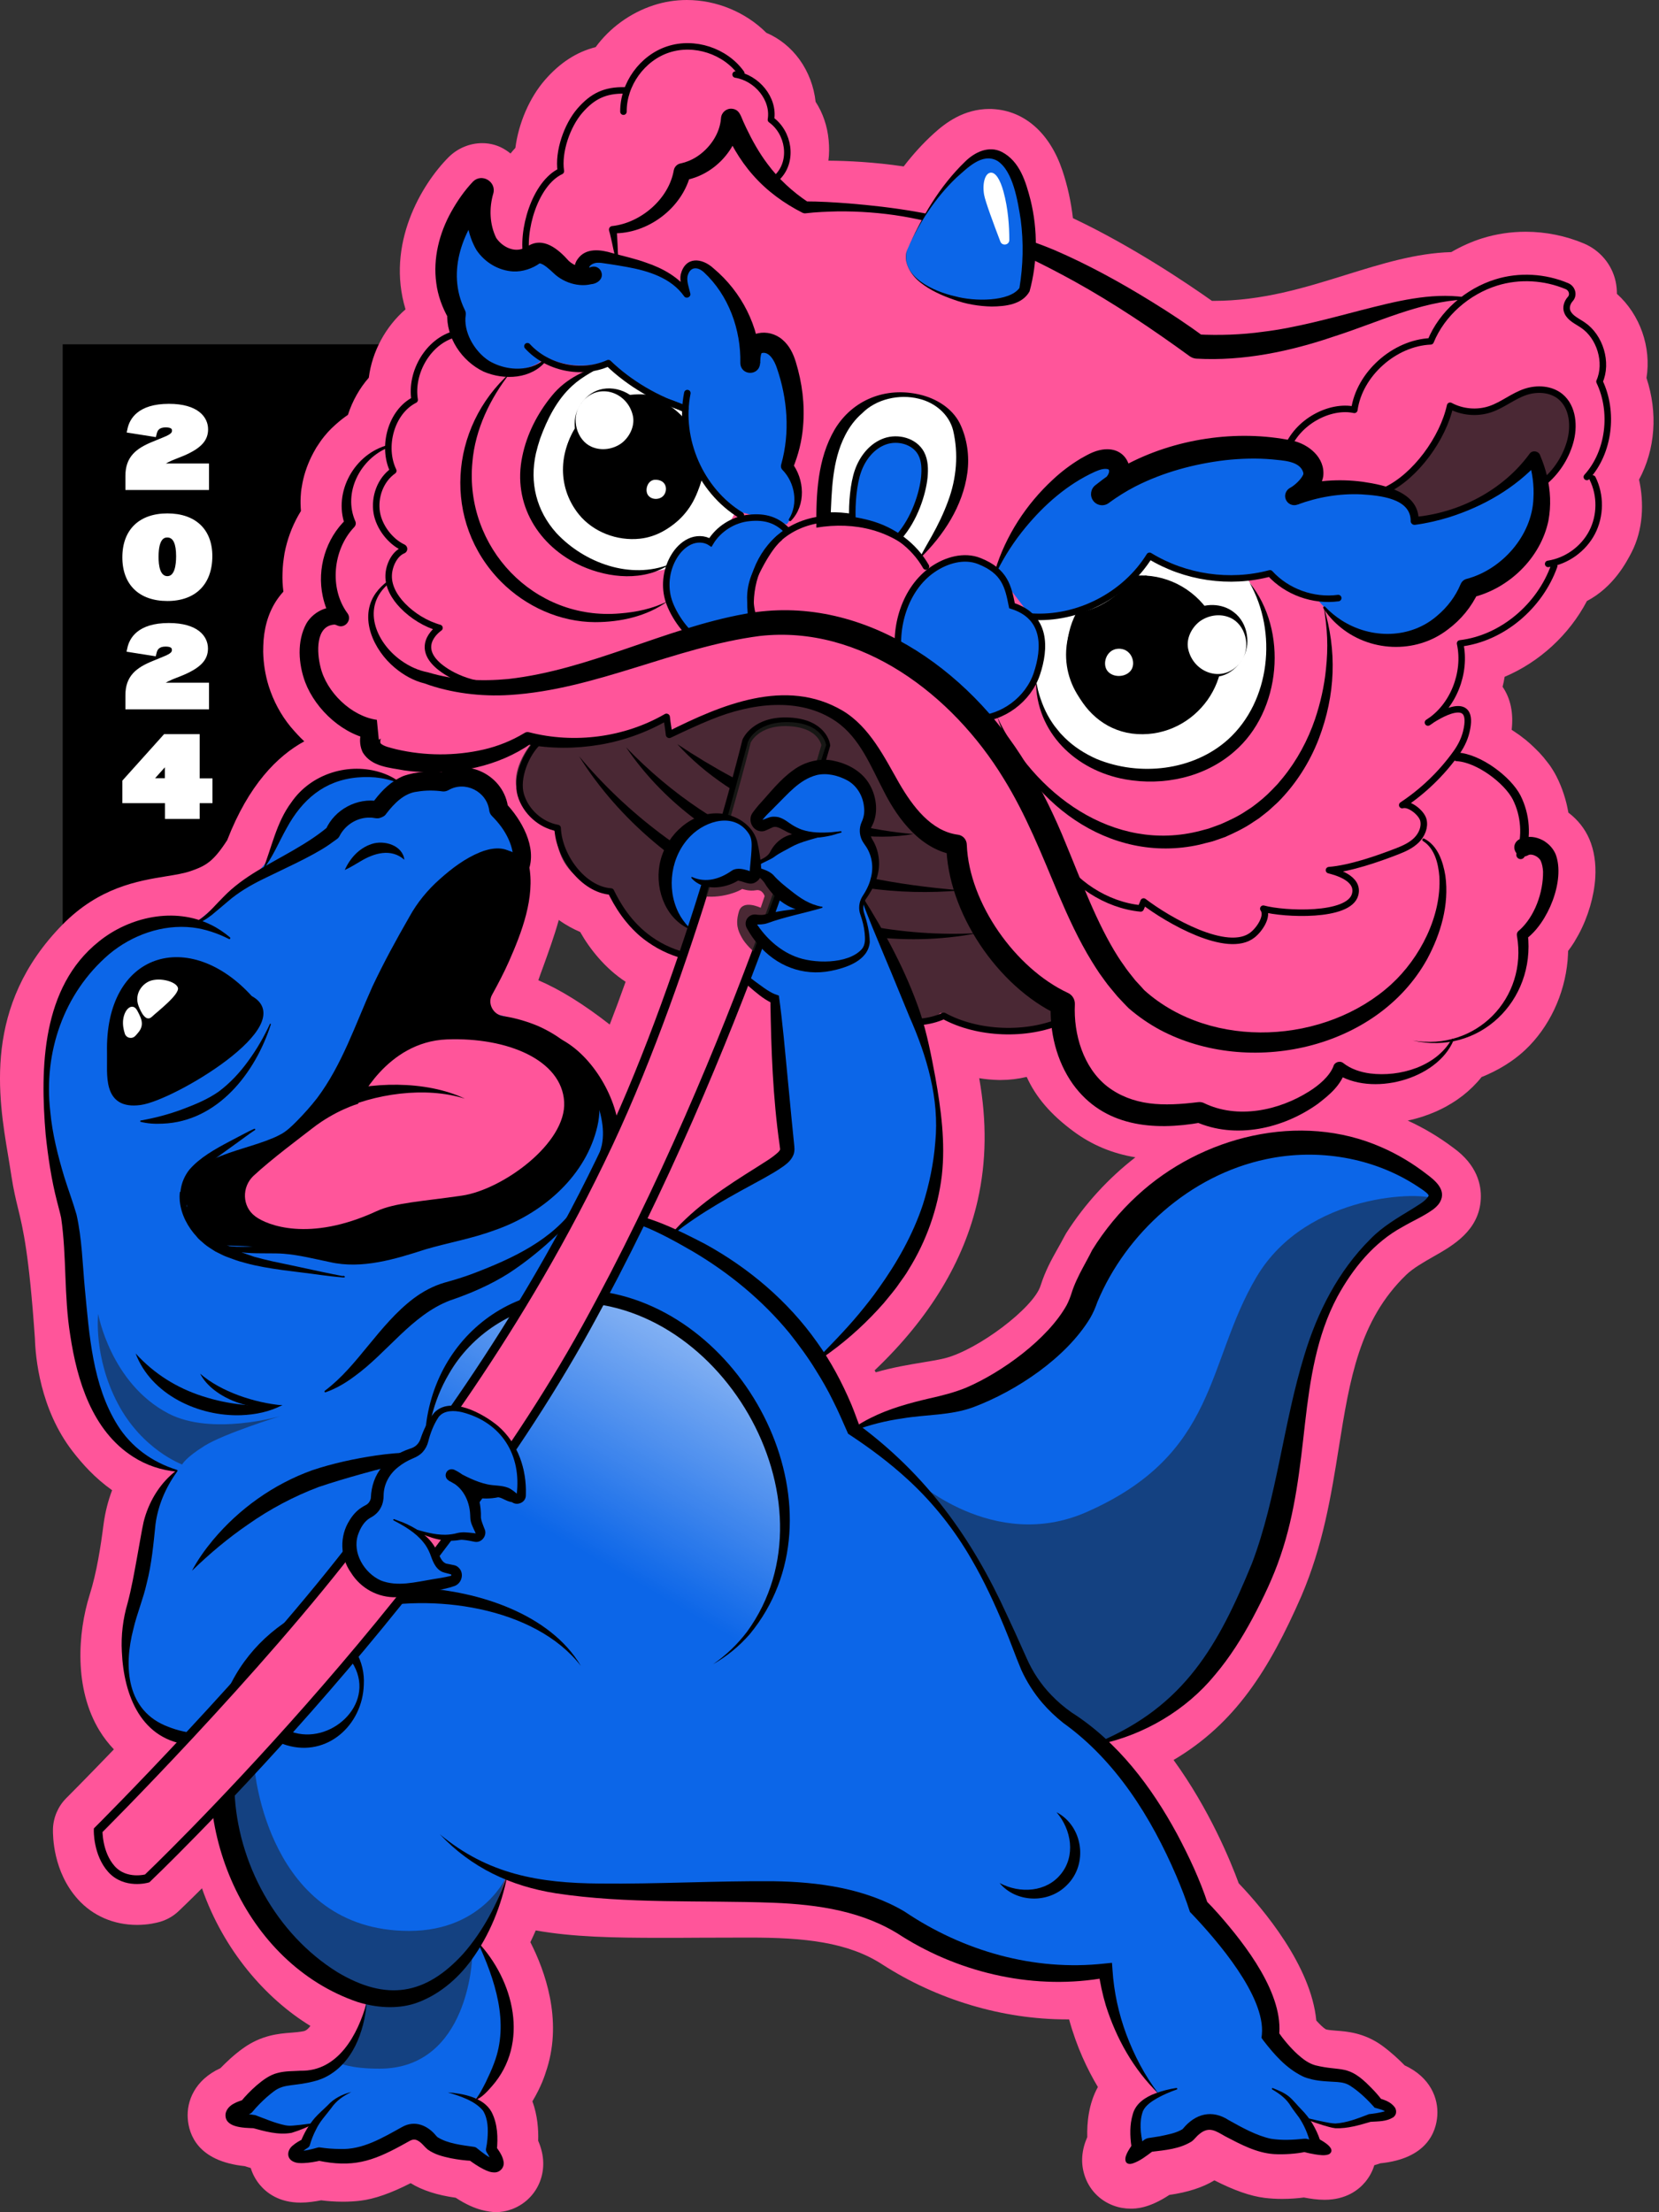 <?xml version="1.0" encoding="UTF-8"?> <svg xmlns="http://www.w3.org/2000/svg" width="90" height="120" viewBox="0 0 90 120" fill="none"><rect x="0" y="0" width="90" height="120" fill="#333333" stroke="none"/><path d="M25.986 18.676H3.4V57.139H25.986V18.676Z" fill="black"></path><path d="M11.345 25.142H8.997C9.081 25.093 9.192 25.038 9.352 24.968L9.977 24.718C10.907 24.315 11.289 23.899 11.289 23.287C11.289 22.621 10.734 21.905 9.164 21.905C7.469 21.905 7.032 22.739 6.921 23.239L6.872 23.461L8.456 23.711L8.504 23.517C8.546 23.35 8.636 23.183 8.99 23.183C9.331 23.183 9.331 23.308 9.331 23.35C9.331 23.433 9.331 23.537 8.852 23.725L8.296 23.954C7.4 24.315 6.803 24.767 6.803 25.815V26.579H11.338V25.142H11.345Z" fill="white"></path><path d="M9.081 32.601C10.609 32.601 11.519 31.691 11.519 30.163C11.519 28.718 10.609 27.85 9.081 27.85C7.547 27.85 6.637 28.739 6.637 30.232C6.637 31.719 7.553 32.601 9.081 32.601ZM9.081 29.156C9.394 29.156 9.554 29.496 9.554 30.17C9.554 30.663 9.47 31.253 9.081 31.253C8.686 31.253 8.602 30.691 8.602 30.212C8.602 29.156 8.963 29.156 9.081 29.156Z" fill="white"></path><path d="M8.852 35.622L8.296 35.851C7.4 36.212 6.803 36.664 6.803 37.712V38.477H11.338V37.032H8.99C9.074 36.983 9.185 36.928 9.345 36.858L9.97 36.608C10.9 36.205 11.282 35.789 11.282 35.178C11.282 34.511 10.727 33.795 9.157 33.795C7.463 33.795 7.025 34.629 6.914 35.129L6.865 35.351L8.449 35.601L8.497 35.407C8.539 35.24 8.629 35.073 8.984 35.073C9.324 35.073 9.324 35.198 9.324 35.24C9.331 35.33 9.331 35.434 8.852 35.622Z" fill="white"></path><path d="M10.832 42.213V39.824H8.901L6.637 42.345V43.567H8.949V44.422H10.832V43.567H11.526V42.22H10.832V42.213ZM8.415 42.213L8.943 41.623V42.213H8.415Z" fill="white"></path><path d="M24.723 119.215C23.723 119.076 22.903 118.812 22.278 118.423C21.202 118.972 20.326 119.278 19.555 119.375C19.257 119.41 18.937 119.43 18.611 119.43C18.153 119.43 17.743 119.396 17.423 119.354C17.097 119.417 16.694 119.479 16.305 119.479C15.138 119.479 14.458 118.951 14.09 118.507C13.867 118.236 13.701 117.93 13.604 117.604C13.485 117.569 13.374 117.534 13.277 117.5C10.735 117.236 10.249 115.791 10.186 114.923C10.117 113.972 10.568 112.826 11.957 112.187C12.263 111.874 12.68 111.471 13.173 111.117C14.18 110.388 15.138 110.311 15.777 110.263C16.02 110.242 16.236 110.228 16.479 110.179C16.604 110.152 16.729 110.047 16.84 109.895C14.409 108.408 12.124 105.783 10.957 102.429C10.186 103.199 9.728 103.63 9.693 103.665C9.409 103.936 9.061 104.137 8.679 104.248C8.506 104.297 8.047 104.415 7.436 104.415C6.172 104.415 5.033 103.922 4.227 103.026C2.873 101.526 2.866 99.581 2.873 99.206C2.894 98.581 3.151 97.984 3.595 97.539C3.609 97.525 4.63 96.504 6.179 94.893C5.887 94.587 5.623 94.247 5.394 93.872C4.012 91.601 4.213 88.58 4.866 86.503C5.248 85.288 5.457 83.933 5.623 82.648C5.707 82.03 5.86 81.419 6.082 80.836C5.144 80.169 4.47 79.412 3.943 78.731C2.165 76.439 1.922 73.592 1.894 72.606C1.574 68.001 1.248 66.653 0.984 65.57C0.859 65.063 0.734 64.535 0.623 63.82C0.567 63.466 0.512 63.105 0.449 62.736C-0.1 59.479 -0.926 54.562 3.38 50.166C5.373 48.131 7.478 47.783 9.02 47.533C9.54 47.45 9.985 47.373 10.332 47.255C11.173 46.964 11.569 46.742 12.325 45.575C13.492 42.567 15.055 41.005 16.507 40.213C16.382 40.095 16.256 39.977 16.145 39.852C16.014 39.713 15.888 39.567 15.763 39.421C15.229 38.768 14.833 38.025 14.576 37.213C14.388 36.608 14.291 35.983 14.277 35.358C14.277 35.143 14.284 34.935 14.298 34.726C14.374 33.809 14.652 33.025 15.131 32.386C15.208 32.282 15.291 32.184 15.374 32.094C15.333 31.761 15.312 31.427 15.326 31.087C15.333 30.906 15.34 30.719 15.361 30.545C15.381 30.365 15.409 30.184 15.437 30.003C15.507 29.642 15.604 29.288 15.729 28.948C15.854 28.601 16.014 28.26 16.194 27.941C16.236 27.864 16.284 27.788 16.326 27.718C16.305 27.462 16.298 27.204 16.312 26.954C16.319 26.767 16.34 26.573 16.375 26.392C16.458 25.85 16.632 25.315 16.882 24.794C16.965 24.628 17.055 24.454 17.159 24.281C17.208 24.204 17.257 24.128 17.312 24.051L17.326 24.031C17.375 23.961 17.423 23.885 17.472 23.822C17.548 23.718 17.632 23.621 17.722 23.517C17.757 23.475 17.791 23.433 17.833 23.392C17.93 23.287 18.035 23.183 18.16 23.072C18.18 23.051 18.229 23.01 18.229 23.01C18.43 22.829 18.653 22.655 18.875 22.503C19.118 21.746 19.514 21.051 20.007 20.488C20.188 19.058 20.924 17.71 22 16.78C20.931 13.252 22.861 10.008 24.334 8.529C24.827 8.036 25.494 7.765 26.16 7.765C26.612 7.765 27.063 7.89 27.459 8.154C27.543 8.209 27.619 8.265 27.695 8.327C27.779 8.223 27.869 8.119 27.959 8.022C28.133 6.688 28.716 5.306 29.578 4.32C30.383 3.403 31.272 2.82 32.314 2.556C33.071 1.521 34.182 0.701 35.46 0.285C36.037 0.097 36.641 0 37.259 0C38.877 0 40.461 0.667 41.572 1.778C42.287 2.084 42.906 2.584 43.378 3.236C43.857 3.903 44.156 4.695 44.246 5.521C44.635 6.119 44.885 6.834 44.954 7.605C44.989 7.98 44.989 8.355 44.94 8.716C46.003 8.723 47.434 8.793 49.024 9.029C49.531 8.369 50.08 7.765 50.656 7.244C51.288 6.667 52.288 5.91 53.678 5.91C53.747 5.91 53.809 5.91 53.879 5.917C55.587 6.015 56.956 7.223 57.636 9.251C57.914 10.078 58.102 10.946 58.206 11.835C61.442 13.363 64.463 15.412 65.748 16.321C65.776 16.321 65.804 16.321 65.832 16.321C68.485 16.321 70.784 15.606 73.013 14.911C74.958 14.307 76.805 13.731 78.729 13.675C79.278 13.356 79.861 13.099 80.417 12.925C81.174 12.689 81.966 12.571 82.771 12.571C83.848 12.571 84.945 12.793 85.931 13.21C86.799 13.578 87.445 14.342 87.647 15.266C87.695 15.488 87.716 15.71 87.716 15.939C88.98 17.071 89.591 18.843 89.321 20.502C89.946 22.392 89.8 24.378 88.918 26.017C89.195 27.274 89.147 28.733 88.508 29.969C88.237 30.49 87.536 31.844 86.091 32.601C85.119 34.448 83.5 35.921 81.625 36.713C81.597 36.893 81.563 37.074 81.514 37.254C81.952 37.893 82.111 38.678 82.007 39.588C82.042 39.609 82.153 39.685 82.153 39.685C82.23 39.734 82.299 39.789 82.396 39.852L82.41 39.859C82.549 39.963 82.681 40.067 82.806 40.164L82.868 40.22C82.917 40.262 82.973 40.31 83.021 40.352C83.056 40.387 83.098 40.421 83.132 40.456C83.174 40.498 83.216 40.539 83.257 40.574C83.306 40.623 83.348 40.664 83.41 40.727C83.445 40.762 83.473 40.789 83.5 40.817C83.577 40.901 83.653 40.984 83.723 41.067C83.751 41.095 83.771 41.123 83.785 41.144C83.841 41.213 83.896 41.283 83.945 41.345C83.973 41.38 83.994 41.414 84.021 41.442C84.077 41.512 84.126 41.588 84.174 41.664C84.195 41.699 84.216 41.727 84.237 41.762C84.313 41.88 84.376 41.998 84.431 42.102C84.591 42.415 84.73 42.748 84.841 43.095C84.896 43.262 84.945 43.436 84.987 43.609C85.022 43.762 85.056 43.922 85.084 44.081C85.584 44.456 85.98 44.95 86.223 45.519C86.48 46.123 86.591 46.832 86.543 47.61C86.48 48.617 86.153 49.742 85.633 50.7C85.556 50.839 85.473 50.978 85.397 51.11C85.292 51.277 85.181 51.437 85.07 51.582C85.063 51.756 85.056 51.93 85.042 52.096C84.876 53.965 84.035 55.729 82.75 56.944C82.514 57.166 82.25 57.382 81.966 57.576C81.577 57.847 81.153 58.083 80.701 58.285C80.59 58.333 80.486 58.382 80.375 58.423C80.083 58.791 79.743 59.125 79.354 59.431C79.264 59.5 79.167 59.569 79.069 59.639C78.882 59.771 78.68 59.889 78.479 60.007C78.09 60.222 77.673 60.403 77.236 60.549C76.951 60.646 76.659 60.722 76.368 60.785C77.236 61.181 78.062 61.674 78.847 62.264C80.139 63.195 80.368 64.278 80.333 65.028C80.25 66.751 78.819 67.563 77.778 68.154C77.257 68.452 76.666 68.786 76.284 69.154C73.735 71.619 73.222 74.821 72.631 78.516C72.214 81.127 71.777 83.829 70.596 86.586C68.846 90.58 67.012 93.49 63.665 95.469C65.616 98.157 66.762 100.963 67.2 102.158C68.519 103.54 71.124 106.623 71.409 109.603C71.603 109.818 71.798 110.006 71.93 110.082C72.096 110.124 72.256 110.131 72.478 110.152C73.048 110.193 73.999 110.256 74.979 110.964C75.472 111.325 75.895 111.721 76.201 112.034C77.59 112.673 78.041 113.819 77.972 114.77C77.909 115.638 77.416 117.09 74.881 117.347C74.784 117.382 74.673 117.416 74.555 117.451C74.458 117.778 74.291 118.083 74.069 118.354C73.701 118.798 73.013 119.326 71.853 119.326C71.464 119.326 71.061 119.264 70.735 119.201C70.422 119.243 70.006 119.278 69.547 119.278C69.214 119.278 68.895 119.257 68.603 119.222C67.832 119.125 66.957 118.819 65.88 118.271C65.255 118.653 64.443 118.917 63.436 119.062C62.31 119.806 61.602 119.806 61.338 119.806C61.012 119.806 60.699 119.75 60.401 119.639C59.637 119.354 59.06 118.743 58.824 117.958C58.623 117.305 58.678 116.625 58.984 115.923C58.963 115.159 59.053 114.124 59.56 113.208C58.998 112.27 58.407 111.034 57.998 109.54C57.956 109.54 57.907 109.54 57.865 109.54C54.393 109.54 50.837 108.478 47.857 106.554C45.989 105.346 43.635 105.102 40.669 105.102C39.711 105.102 38.815 105.109 37.974 105.109C37.224 105.116 36.516 105.116 35.842 105.116C33.307 105.116 31.085 105.075 29.064 104.714C28.973 104.922 28.876 105.137 28.772 105.352C29.571 106.915 30.501 109.527 29.682 112.18C29.529 112.673 29.355 113.187 28.883 113.985C29.161 114.742 29.216 115.52 29.196 116.125C29.501 116.826 29.55 117.507 29.355 118.153C29.119 118.93 28.543 119.542 27.779 119.833C27.48 119.944 27.168 120 26.841 120C26.563 119.958 25.848 119.958 24.723 119.215ZM58.234 61.368C57.011 60.465 56.192 59.514 55.699 58.416C55.226 58.528 54.761 58.583 54.303 58.583C54.261 58.583 54.219 58.583 54.178 58.583C53.809 58.576 53.455 58.541 53.122 58.486C53.539 60.833 53.511 63.021 53.039 65.112C52.295 68.411 50.42 71.508 47.448 74.335C47.468 74.37 47.489 74.404 47.51 74.439C48.448 74.168 49.302 74.029 50.052 73.904C50.524 73.828 50.934 73.758 51.267 73.675C53.073 73.21 56.074 70.939 56.449 69.744C56.706 68.939 57.032 68.348 57.352 67.779C57.47 67.57 57.595 67.348 57.734 67.084C57.768 67.022 57.803 66.959 57.838 66.897C58.859 65.292 60.144 63.903 61.595 62.778C60.338 62.57 59.227 62.104 58.234 61.368ZM31.474 50.554C31.133 50.409 30.737 50.207 30.314 49.902C30.071 50.777 29.758 51.631 29.466 52.444C29.376 52.687 29.286 52.93 29.203 53.173C30.376 53.673 31.654 54.465 33.078 55.576C33.37 54.826 33.654 54.055 33.939 53.256C32.835 52.534 31.994 51.478 31.474 50.554Z" fill="#FF559A"></path><path d="M41.912 9.793C42.739 8.925 42.767 7.112 41.794 6.417C41.982 5.278 41.322 4.077 40.183 3.903C39.315 2.695 37.641 2.146 36.224 2.611C35.169 2.959 34.21 3.785 33.863 4.834C32.807 4.813 32.127 5.133 31.432 5.931C30.737 6.73 30.237 8.168 30.397 9.216C28.994 9.876 28.23 12.467 28.557 13.981C27.424 14.481 26.515 13.502 26.306 13.092C25.584 11.668 26.084 10.244 26.084 10.244C26.084 10.244 22.896 13.46 24.73 16.96C24.688 17.335 24.542 17.697 24.667 18.058C23.209 18.433 22.223 20.134 22.466 21.621C21.618 22.051 21.118 23.149 21.049 24.135C20.201 24.42 19.479 25.052 19.09 25.857C18.701 26.663 18.66 27.482 18.965 28.323C17.632 29.649 17.375 31.907 18.444 33.455C18.083 33.205 17.514 33.428 17.208 33.74C16.902 34.053 16.784 34.504 16.75 34.942C16.659 35.99 17 37.067 17.666 37.88C18.333 38.692 19.312 39.421 20.361 39.539C20.049 39.644 19.979 40.289 20.167 40.56C20.361 40.831 20.701 40.949 21.021 41.033C23.48 41.665 26.508 41.408 28.612 39.998C28.966 40.074 28.834 40.13 29.196 40.171C28.501 40.81 27.966 42.151 28.23 43.054C28.494 43.957 29.3 44.686 30.23 44.852C30.286 46.373 31.606 48.193 33.12 48.297C33.759 49.603 35.585 52.791 40.85 51.825C41.808 53.117 44.746 54.256 46.336 53.999C47.503 55.298 49.587 55.764 51.177 55.041C53.011 56.048 55.692 56.145 57.595 55.298C57.504 57.166 58.213 58.305 59.713 59.417C61.331 60.618 63.213 60.556 65.061 60.285C68.263 61.785 72.242 59.375 72.659 57.889C74.367 59.125 77.868 58.333 78.785 56.347C79.597 56.139 80.465 55.715 81.077 55.138C82.243 54.041 82.82 52.228 82.57 50.645C83.695 49.811 84.424 47.506 83.98 46.471C83.771 45.985 83.16 45.672 82.681 45.88C82.848 45.019 82.66 43.984 82.264 43.2C81.778 42.248 80.201 41.053 79.021 40.991C79.278 40.637 79.417 40.067 79.521 39.644C80.062 37.435 77.889 38.803 77.444 39.13C78.819 38.275 79.535 36.414 79.188 34.837C81.479 34.567 83.521 32.809 84.292 30.636C85.292 30.483 85.883 29.719 86.348 28.823C86.813 27.927 86.674 26.531 86.223 25.621C87.438 24.274 87.536 22.28 86.744 20.641C87.202 19.613 86.772 18.19 85.834 17.572C85.528 17.37 85.16 17.21 85.008 16.877C84.896 16.634 84.987 16.356 85.16 16.162C85.362 15.939 85.258 15.585 84.98 15.467C83.778 14.96 82.396 14.877 81.146 15.266C80.563 15.446 79.938 15.773 79.438 16.134C75.423 15.919 71.103 19.086 64.922 18.752C64.922 18.752 58.088 13.634 52.983 12.557C48.601 10.876 43.656 11.21 43.656 11.21C42.906 10.751 42.433 10.321 41.912 9.793Z" fill="#FF559A"></path><path opacity="0.8" d="M57.539 54.541C57.539 54.541 54.198 52.707 53.149 50.332C52.094 47.957 51.774 45.922 51.774 45.922C51.774 45.922 50.045 45.908 48.378 43.032C46.704 40.157 46.35 39.129 44.419 38.435C42.488 37.74 39.974 38.303 38.863 38.754C37.752 39.206 36.175 39.942 36.175 39.942L36.036 38.976C36.036 38.976 34.543 40.088 32.029 40.303C29.515 40.518 28.917 40.22 28.917 40.22C28.917 40.22 27.292 42.011 28.341 43.512C29.39 45.005 30.035 44.699 30.14 45.22C30.244 45.748 30.292 46.762 31.341 47.602C32.397 48.443 33.14 48.311 33.119 48.457C33.098 48.602 34.001 50.644 35.64 51.36C37.279 52.082 40.71 51.721 40.71 51.721C40.71 51.721 41.315 52.777 43.148 53.589C44.982 54.402 46.218 54.131 46.218 54.131C46.218 54.131 47.413 55.228 48.815 55.471C50.225 55.714 51.031 54.937 51.031 54.937C51.031 54.937 52.225 55.992 54.059 55.992C57.789 55.999 57.539 54.541 57.539 54.541Z" fill="#1D1D1B"></path><path d="M36.481 30.205C36.683 29.872 36.96 29.642 37.28 29.441C37.683 29.184 38.183 29.288 38.551 29.552C39.114 29.045 39.572 28.441 39.898 27.753C39.169 27.205 38.586 26.462 38.113 25.691C37.759 25.107 37.579 24.531 37.474 23.857C37.474 23.857 37.474 23.857 37.474 23.85C37.287 23.197 37.134 22.53 37.058 21.85C36.884 21.822 36.71 21.794 36.537 21.76C35.078 21.475 34.03 20.801 33.238 19.662C30.731 20.218 28.807 22.343 28.661 24.982C28.487 28.17 30.988 30.893 34.245 31.066C34.919 31.101 35.571 31.024 36.183 30.851C36.259 30.629 36.363 30.406 36.481 30.205Z" fill="white"></path><path d="M64.4 30.858C63.755 30.774 63.157 30.587 62.657 30.073C62.011 30.955 60.997 31.712 60.206 32.254C59.289 32.879 57.837 33.552 56.684 33.226C56.49 33.295 56.288 33.351 56.066 33.379C56.052 33.42 56.038 33.455 56.024 33.497C56.212 33.733 56.33 34.038 56.33 34.358C56.337 35.122 56.622 36.185 56.205 36.886C56.483 39.761 58.934 41.97 62.011 42.137C65.664 42.331 68.79 39.498 68.991 35.796C69.082 34.066 68.519 32.462 67.519 31.219C66.477 31.434 65.317 31.316 64.4 30.858Z" fill="white"></path><path d="M49.914 30.247C51.608 28.073 52.664 25.865 51.997 23.434C51.379 21.191 48.163 20.836 46.608 22.232C44.809 23.607 44.705 26.295 44.67 28.184C44.67 28.184 46.142 28.004 47.531 28.518C49.17 29.129 49.914 30.247 49.914 30.247Z" fill="white"></path><path d="M49.922 30.205C50.13 29.809 50.324 29.476 50.54 29.094C50.887 28.476 51.199 27.83 51.435 27.177C51.894 25.948 52.005 24.614 51.706 23.343C51.484 22.468 50.72 21.836 49.845 21.628C48.782 21.364 47.532 21.642 46.768 22.42C46.379 22.753 46.074 23.17 45.845 23.621C45.129 25.024 45.122 26.649 45.053 28.198L44.622 27.809C46.407 27.663 48.31 28.24 49.505 29.622C49.664 29.81 49.81 30.004 49.935 30.212C49.949 30.219 49.928 30.198 49.922 30.205ZM49.914 30.282C48.407 28.754 46.379 28.275 44.289 28.622C44.268 26.816 44.344 24.899 45.282 23.295C46.254 21.677 48.06 20.968 49.901 21.406C50.769 21.607 51.644 22.128 52.068 22.962C52.47 23.788 52.602 24.747 52.477 25.656C52.234 27.448 51.185 29.046 49.914 30.282Z" fill="black"></path><path d="M46.24 28.087C46.213 27.337 46.296 26.253 46.546 25.545C46.796 24.837 47.303 24.191 48.011 23.941C48.72 23.691 49.616 23.934 49.97 24.593C50.178 24.982 50.185 25.448 50.144 25.885C50.06 26.739 49.623 28.163 48.755 29.129" fill="#0C66E8"></path><path d="M46.24 28.087C46.213 27.337 46.296 26.253 46.546 25.545C46.796 24.837 47.303 24.191 48.011 23.941C48.72 23.691 49.616 23.934 49.97 24.593C50.178 24.982 50.185 25.448 50.144 25.885C50.06 26.739 49.623 28.163 48.755 29.129" stroke="black" stroke-width="0.353" stroke-miterlimit="10"></path><path d="M54.04 30.977C54.943 28.643 56.964 26.212 59.221 25.129C59.659 24.92 60.235 24.767 60.569 25.115C60.812 25.372 60.784 25.802 60.596 26.101C60.409 26.399 60.103 26.608 59.812 26.802C62.36 24.795 66.326 23.927 69.535 24.392C69.945 24.448 70.361 24.538 70.702 24.761C71.049 24.99 71.306 25.386 71.257 25.795C71.209 26.184 70.605 26.761 70.243 26.913C71.653 26.434 73.188 26.323 74.66 26.587C75.077 26.663 76.82 26.962 76.751 28.268C79.196 27.997 81.696 26.74 83.252 24.837C83.766 26.24 83.842 27.865 83.141 29.178C82.439 30.49 81.182 31.56 79.731 31.907C79.085 33.366 77.668 34.512 76.077 34.706C74.494 34.901 72.459 33.775 71.473 32.518C70.382 32.449 69.639 31.921 68.896 31.108C66.708 31.692 64.291 31.338 62.36 30.157C61.034 32.303 58.471 33.623 55.95 33.456" fill="#0C66E8"></path><path d="M42.684 28.441C43.351 27.608 43.393 25.92 42.698 25.114C43.309 23.392 43.24 21.503 42.705 19.753C42.587 19.378 42.434 18.996 42.15 18.718C41.865 18.447 41.413 18.315 41.059 18.503C40.712 18.69 40.726 19.148 40.705 19.523C40.677 17.607 39.92 15.863 38.517 14.565C38.26 14.328 37.92 14.092 37.587 14.19C37.316 14.266 37.142 14.544 37.1 14.822C37.059 15.099 37.205 15.523 37.267 15.794C36.309 14.447 34.614 14.162 32.996 13.828C32.704 13.766 32.406 13.71 32.121 13.78C31.836 13.849 31.565 14.092 31.572 14.391C31.579 14.69 31.968 14.926 32.19 14.738C31.669 14.974 30.829 14.717 30.433 14.308C30.037 13.898 29.433 13.335 28.961 13.655C27.697 14.495 26.578 13.453 26.349 13.002C25.627 11.578 26.127 10.154 26.127 10.154C26.127 10.154 22.939 13.37 24.773 16.87C24.669 17.891 25.28 18.954 26.12 19.544C26.96 20.135 28.676 20.357 29.593 19.364C30.614 19.885 31.968 20.003 33.017 19.53C34.149 20.628 35.684 21.531 37.191 21.989C37.107 24.232 38.274 26.608 40.198 27.781" fill="#0C66E8"></path><path d="M37.309 22.941C36.67 22.079 35.684 21.496 34.552 21.433C32.489 21.322 30.725 22.968 30.607 25.108C30.489 27.247 32.072 29.073 34.135 29.184C36.184 29.296 37.941 27.67 38.073 25.545C37.705 24.691 37.413 23.851 37.309 22.941Z" fill="black"></path><path d="M62.152 31.421C61.909 31.407 61.666 31.421 61.436 31.448C60.638 32.323 59.672 33.025 58.533 33.226C58.13 33.824 57.88 34.525 57.839 35.296C57.721 37.56 59.457 39.491 61.721 39.616C63.985 39.734 65.923 38.005 66.041 35.74C66.152 33.476 64.416 31.539 62.152 31.421Z" fill="black"></path><path d="M42.747 28.83C42.17 28.198 41.496 28.004 40.642 28.094C39.788 28.177 38.982 28.684 38.538 29.421C38.205 29.205 37.767 29.212 37.413 29.379C37.059 29.546 36.774 29.844 36.572 30.178C36.163 30.851 36.038 31.692 36.239 32.456C36.44 33.22 37.156 34.31 37.836 34.706L41.08 34.025C41.08 34.025 40.267 32.588 41.038 31.025C41.809 29.462 42.337 29.143 42.337 29.143" fill="#0C66E8"></path><path d="M42.747 28.83C42.17 28.198 41.496 28.004 40.642 28.094C39.788 28.177 38.982 28.684 38.538 29.421C38.205 29.205 37.767 29.212 37.413 29.379C37.059 29.546 36.774 29.844 36.572 30.178C36.163 30.851 36.038 31.692 36.239 32.456C36.44 33.22 37.156 34.31 37.836 34.706L41.08 34.025C41.08 34.025 40.267 32.588 41.038 31.025C41.809 29.462 42.337 29.143 42.337 29.143" stroke="black" stroke-width="0.353" stroke-miterlimit="10"></path><path opacity="0.8" d="M83.751 26.163C84.425 25.608 84.925 24.844 85.168 24.011C85.425 23.142 85.342 22.073 84.64 21.503C84.126 21.093 83.39 21.052 82.772 21.253C82.091 21.475 81.522 21.969 80.841 22.198C80.133 22.434 79.327 22.364 78.668 22.01C78.285 23.767 76.792 25.844 75.16 26.601C75.16 26.601 75.896 26.844 76.313 27.24C76.73 27.636 76.744 28.254 76.744 28.254C76.744 28.254 79.244 27.886 80.501 27.073C81.758 26.261 83.244 24.837 83.244 24.837L83.751 26.163Z" fill="#1D1D1B"></path><path d="M48.795 35.81C48.462 34.039 49.101 31.927 50.587 30.899C51.323 30.386 52.296 30.101 53.129 30.434C54.525 30.99 54.692 31.823 54.9 32.858C56.782 33.448 56.713 35.164 56.248 36.553C55.782 37.942 54.4 38.97 52.935 39.005" fill="#0C66E8"></path><path d="M48.795 35.81C48.462 34.039 49.101 31.927 50.587 30.899C51.323 30.386 52.296 30.101 53.129 30.434C54.525 30.99 54.692 31.823 54.9 32.858C56.782 33.448 56.713 35.164 56.248 36.553C55.782 37.942 54.4 38.97 52.935 39.005" stroke="black" stroke-width="0.353" stroke-miterlimit="10"></path><path d="M40.892 34.081C40.08 31.219 42.059 27.024 47.164 28.407C48.442 28.754 49.581 29.587 50.233 30.733" stroke="black" stroke-width="0.353" stroke-miterlimit="10" stroke-linecap="round" stroke-linejoin="round"></path><path d="M58.54 33.338C57.221 35.838 58.707 39.463 61.707 39.644C64.756 39.825 67.062 36.651 65.757 33.852C65.104 32.449 63.701 31.483 62.152 31.4" stroke="black" stroke-width="0.353" stroke-miterlimit="10" stroke-linecap="round" stroke-linejoin="round"></path><path d="M62.152 31.4C61.86 31.386 61.735 31.393 61.45 31.428" stroke="black" stroke-width="0.353" stroke-miterlimit="10" stroke-linecap="round" stroke-linejoin="round"></path><path d="M60.644 35.192C60.012 35.234 59.769 36.026 60.089 36.408C60.408 36.79 61.123 36.741 61.38 36.324C61.637 35.907 61.346 35.144 60.644 35.192Z" fill="white"></path><path d="M35.551 26.024C35.12 26.024 34.954 26.608 35.169 26.879C35.384 27.149 35.87 27.115 36.044 26.816C36.225 26.524 36.134 26.024 35.551 26.024Z" fill="white"></path><path d="M55.95 33.449C58.471 33.616 61.034 32.296 62.361 30.15C64.291 31.331 66.708 31.685 68.896 31.101C69.813 32.108 71.244 32.622 72.598 32.442" stroke="black" stroke-width="0.353" stroke-miterlimit="10" stroke-linecap="round" stroke-linejoin="round"></path><path d="M53.983 30.942C54.56 29.059 55.671 27.351 57.116 26.017C57.574 25.587 58.081 25.205 58.623 24.878C58.998 24.67 59.324 24.468 59.783 24.392C61.276 24.149 61.776 25.83 60.79 26.774C60.567 27.003 60.331 27.156 60.137 27.295C59.866 27.49 59.484 27.42 59.296 27.149C59.109 26.878 59.171 26.51 59.428 26.316C59.678 26.122 59.928 25.92 60.192 25.753C60.408 25.594 60.769 25.399 60.998 25.26C63.693 23.795 67.089 23.281 70.096 23.899C70.978 24.08 71.909 24.823 71.784 25.844C71.673 26.51 71.013 27.094 70.43 27.365L70.075 26.434C71.319 26.059 72.645 25.962 73.93 26.135C75.138 26.309 77.021 26.712 76.958 28.268L76.722 28.045C79.153 27.83 81.535 26.594 82.98 24.614C83.126 24.399 83.487 24.462 83.556 24.712C83.862 25.434 84.063 26.212 84.091 27.024C84.105 27.427 84.077 27.837 84.001 28.247C83.577 30.275 81.848 31.942 79.841 32.414L80.202 32.115C79.827 32.928 79.25 33.622 78.549 34.143C76.791 35.505 74.243 35.373 72.597 33.921C72.284 33.65 72.013 33.338 71.791 32.99C71.77 32.963 71.784 32.921 71.812 32.907C71.84 32.893 71.867 32.893 71.888 32.914C72.159 33.199 72.465 33.449 72.791 33.657C74.382 34.671 76.514 34.664 77.965 33.4C78.521 32.935 78.965 32.344 79.236 31.692C79.299 31.539 79.424 31.435 79.57 31.4C81.48 30.893 83.119 29.045 83.188 27.024C83.23 26.337 83.132 25.628 82.924 24.948L83.501 25.045C82.195 26.483 80.466 27.469 78.632 28.052C78.021 28.24 77.396 28.386 76.764 28.469C76.653 28.483 76.548 28.407 76.528 28.288C76.562 27.017 74.812 26.878 73.861 26.816C72.68 26.761 71.492 26.962 70.388 27.372C70.131 27.469 69.846 27.337 69.749 27.08C69.652 26.823 69.784 26.552 70.027 26.441C70.263 26.302 70.582 26.003 70.694 25.753C70.721 25.691 70.701 25.684 70.701 25.628C70.513 24.996 69.589 24.983 69.02 24.92C68.172 24.844 67.311 24.871 66.471 24.962C64.79 25.163 63.109 25.614 61.595 26.385C61.095 26.642 60.623 26.941 60.172 27.267L59.463 26.288C59.769 26.08 60.047 25.962 60.158 25.642C60.172 25.573 60.178 25.524 60.151 25.483C60.144 25.469 60.137 25.462 60.095 25.448C59.873 25.399 59.63 25.489 59.387 25.594C57.914 26.267 56.664 27.365 55.636 28.608C55.032 29.337 54.511 30.136 54.087 30.99C54.074 31.018 54.032 31.032 54.004 31.018C53.99 30.997 53.976 30.969 53.983 30.942Z" fill="black"></path><path d="M56.199 36.9C56.227 37.025 56.283 37.317 56.31 37.435C56.477 38.067 56.727 38.685 57.095 39.22C57.199 39.387 57.401 39.616 57.526 39.776L57.769 40.026C58.262 40.512 58.866 40.894 59.498 41.172C61.825 42.13 64.728 41.811 66.617 40.116C68.916 38.039 69.312 34.282 67.784 31.601C69.895 34.192 69.513 38.574 66.957 40.769C65.353 42.172 63.117 42.644 61.047 42.276C58.352 41.79 56.192 39.741 56.199 36.9Z" fill="black"></path><path d="M54.102 38.894C56.047 43.047 60.423 46.304 65.138 45.061L65.576 44.943C65.729 44.888 66.062 44.769 66.208 44.714C66.687 44.505 67.167 44.283 67.597 43.992C67.701 43.922 67.875 43.818 67.972 43.742C68.32 43.485 68.695 43.172 68.993 42.859L69.306 42.533L69.597 42.186C70.361 41.248 70.952 40.151 71.341 39.005C71.632 38.137 71.841 37.22 71.931 36.31C72.063 35.081 72.014 34.129 71.806 32.893C72.535 35.296 72.459 37.678 71.542 40.081C71.049 41.359 70.292 42.547 69.32 43.519C69.139 43.679 68.958 43.86 68.778 44.012C68.708 44.068 68.361 44.339 68.299 44.388C68.236 44.429 68.062 44.547 67.993 44.589C67.521 44.915 67 45.165 66.479 45.395C66.319 45.457 65.951 45.582 65.784 45.638C65.632 45.672 65.222 45.783 65.076 45.818C60.152 46.922 55.623 43.457 54.102 38.894Z" fill="black"></path><path d="M83.751 26.163C84.425 25.608 84.925 24.844 85.168 24.011C85.425 23.142 85.342 22.073 84.64 21.503C84.126 21.093 83.39 21.052 82.772 21.253C82.091 21.475 81.522 21.969 80.841 22.198C80.133 22.434 79.327 22.364 78.668 22.01C78.285 23.767 76.792 25.844 75.16 26.601" stroke="black" stroke-width="0.353" stroke-miterlimit="10" stroke-linecap="round" stroke-linejoin="round"></path><path d="M69.791 24.42C70.361 22.857 72.173 21.948 73.472 22.232C73.743 20.288 75.646 18.6 77.611 18.517C78.23 17.003 79.612 15.808 81.174 15.322C82.424 14.933 83.806 15.016 85.008 15.523C85.286 15.641 85.39 15.995 85.189 16.218C85.015 16.412 84.925 16.69 85.036 16.933C85.189 17.267 85.557 17.419 85.862 17.628C86.8 18.253 87.231 19.67 86.772 20.698C87.557 22.337 87.307 24.524 86.085 25.872" stroke="black" stroke-width="0.353" stroke-miterlimit="10" stroke-linecap="round" stroke-linejoin="round"></path><path d="M86.397 25.955C86.849 26.865 86.835 27.983 86.37 28.879C85.904 29.775 84.994 30.435 83.987 30.588" stroke="black" stroke-width="0.353" stroke-miterlimit="10" stroke-linecap="round" stroke-linejoin="round"></path><path d="M57.241 46.284C58.186 47.902 60.019 49.097 61.881 49.277C61.936 49.152 61.992 49.027 62.04 48.902C63.346 49.902 66.597 51.791 67.951 50.715C68.333 50.416 68.819 49.687 68.534 49.291C69.652 49.597 73.181 49.763 73.514 48.527C73.757 47.624 72.444 47.291 72.097 47.201C73.243 47.11 74.743 46.59 75.813 46.173C76.188 46.027 76.563 45.853 76.848 45.569C77.132 45.284 77.313 44.867 77.216 44.478C77.118 44.089 76.452 43.554 76.07 43.672C77.202 42.922 78.188 41.971 78.98 40.873C79.237 40.519 79.438 40.13 79.542 39.707C80.084 37.498 77.91 38.866 77.466 39.193C78.841 38.339 79.556 36.477 79.209 34.901C81.501 34.63 83.543 32.873 84.314 30.699" stroke="black" stroke-width="0.353" stroke-miterlimit="10" stroke-linecap="round" stroke-linejoin="round"></path><path d="M33.432 14.113C33.3 13.731 33.238 13.293 33.141 12.898C33.113 12.766 33.078 12.627 33.044 12.516C33.002 12.384 33.106 12.252 33.245 12.259C34.787 12.071 36.28 10.786 36.551 9.244C36.586 9.043 36.745 8.89 36.94 8.862C37.218 8.8 37.495 8.689 37.745 8.536C38.475 8.085 39.051 7.279 39.114 6.411C39.134 6.105 39.398 5.876 39.697 5.897C40.114 5.932 40.183 6.286 40.322 6.591L40.482 6.939C40.808 7.619 41.183 8.293 41.635 8.89C42.239 9.71 42.996 10.404 43.843 10.967L43.656 10.925C44.475 10.925 45.26 10.974 46.059 11.036C48.448 11.231 50.823 11.578 53.108 12.314C54.275 12.495 55.942 13.037 57.185 13.557C59.012 14.342 60.79 15.322 62.477 16.363C63.457 16.968 64.401 17.586 65.325 18.273L64.964 18.141C66.151 18.197 67.346 18.162 68.534 17.995C70.27 17.787 72.173 17.259 73.888 16.815C75.694 16.356 77.576 15.863 79.452 16.12C79.486 16.127 79.507 16.155 79.507 16.19C79.5 16.218 79.479 16.238 79.452 16.245C76.972 16.377 74.722 17.502 72.388 18.245C70.006 19.058 67.45 19.6 64.901 19.454C64.769 19.447 64.651 19.398 64.547 19.329C62.526 17.857 60.429 16.447 58.241 15.238C56.553 14.315 54.796 13.412 52.935 12.891C52.962 12.912 52.344 12.655 52.351 12.655C50.163 11.807 47.788 11.446 45.448 11.467C44.871 11.481 44.267 11.502 43.697 11.571C43.642 11.578 43.586 11.564 43.538 11.543C42.538 11.036 41.607 10.363 40.857 9.508C40.114 8.675 39.565 7.682 39.134 6.654L40.197 6.48C40.044 8.112 38.704 9.536 37.086 9.786L37.474 9.404C37.037 11.279 35.141 12.703 33.238 12.655L33.439 12.398C33.481 12.655 33.481 12.988 33.502 13.245C33.509 13.481 33.523 13.828 33.544 14.064C33.55 14.099 33.523 14.134 33.488 14.134C33.474 14.155 33.446 14.141 33.432 14.113Z" fill="black"></path><path d="M42.212 9.571C43.039 8.703 42.795 7.189 41.823 6.494C42.011 5.355 41.052 4.223 39.906 4.042" stroke="black" stroke-width="0.353" stroke-miterlimit="10" stroke-linecap="round" stroke-linejoin="round"></path><path d="M40.212 3.973C39.344 2.765 37.67 2.216 36.253 2.681C34.843 3.14 33.809 4.577 33.822 6.057" stroke="black" stroke-width="0.353" stroke-miterlimit="10" stroke-linecap="round" stroke-linejoin="round"></path><path d="M33.892 4.904C32.836 4.883 32.156 5.202 31.461 6.001C30.766 6.8 30.266 8.238 30.426 9.286C29.023 9.946 28.259 12.537 28.586 14.051" stroke="black" stroke-width="0.353" stroke-miterlimit="10" stroke-linecap="round" stroke-linejoin="round"></path><path d="M42.795 28.163C43.323 27.33 43.122 26.177 42.448 25.489C42.358 25.399 42.351 25.281 42.386 25.17C42.865 23.455 42.719 21.621 42.142 19.954C42.017 19.579 41.726 19.037 41.316 19.155C41.247 19.301 41.254 19.489 41.233 19.732C41.163 20.413 40.184 20.378 40.163 19.697C40.198 17.878 39.531 16.016 38.184 14.766C37.83 14.447 37.434 14.467 37.302 14.967C37.239 15.259 37.378 15.606 37.448 15.919C37.496 16.113 37.232 16.232 37.114 16.072C36.413 15.072 35.163 14.69 34.003 14.481C33.704 14.426 33.398 14.377 33.086 14.329C32.662 14.28 32.329 14.155 32.037 14.391C31.975 14.447 31.954 14.509 31.961 14.537C31.961 14.544 31.961 14.551 31.968 14.544C31.968 14.523 31.982 14.544 31.995 14.544C32.009 14.551 32.016 14.544 32.002 14.537C31.989 14.53 31.926 14.537 31.898 14.558L32.371 15.315C31.593 15.662 30.613 15.384 30.023 14.808C29.822 14.62 29.481 14.301 29.273 14.287C28.891 14.565 28.342 14.752 27.835 14.724C27.03 14.676 26.3 14.231 25.849 13.565C25.37 12.745 25.217 11.752 25.342 10.814C25.377 10.571 25.418 10.335 25.502 10.099L26.592 10.78C25.12 12.391 24.196 14.717 25.21 16.801C25.259 16.891 25.279 16.988 25.266 17.086C25.196 17.523 25.307 18.016 25.537 18.461C25.766 18.898 26.113 19.308 26.537 19.579C27.21 19.975 28.078 20.121 28.835 19.885C29.092 19.801 29.335 19.669 29.544 19.482C29.599 19.426 29.676 19.51 29.634 19.565C28.842 20.565 27.356 20.642 26.231 20.156C25.05 19.586 24.189 18.315 24.265 16.975L24.321 17.259C23.995 16.683 23.752 16.03 23.668 15.356C23.481 14.016 23.835 12.634 24.488 11.474C24.814 10.891 25.196 10.342 25.654 9.856C26.134 9.37 26.946 9.856 26.759 10.502C26.53 11.287 26.557 12.168 26.919 12.905C27.21 13.342 27.78 13.662 28.294 13.509C28.398 13.481 28.488 13.44 28.585 13.384C29.46 12.787 30.301 13.53 30.857 14.155C31.148 14.426 31.69 14.62 32.072 14.481C32.308 14.405 32.558 14.537 32.628 14.773C32.76 15.183 32.294 15.461 31.94 15.412C31.294 15.336 30.947 14.592 31.329 14.065C31.773 13.419 32.586 13.537 33.225 13.731C33.767 13.877 34.524 14.051 35.044 14.245C35.961 14.551 36.857 15.051 37.427 15.857L37.093 16.009C37.01 15.662 36.857 15.259 36.927 14.891C37.177 13.898 38.073 13.967 38.718 14.565C40.226 15.829 41.198 17.718 41.247 19.69L40.177 19.669C40.184 19.496 40.177 19.287 40.226 19.03C40.413 17.94 41.712 17.78 42.448 18.426C42.83 18.753 43.032 19.183 43.17 19.628C43.518 20.76 43.67 21.947 43.566 23.128C43.504 23.913 43.309 24.684 43.011 25.406L42.948 25.087C43.657 25.997 43.733 27.413 42.907 28.254C42.886 28.275 42.844 28.275 42.816 28.254C42.782 28.219 42.782 28.184 42.795 28.163Z" fill="black"></path><path d="M28.613 18.78C29.69 19.961 31.544 20.35 33.003 19.697C34.135 20.794 35.67 21.697 37.177 22.156" stroke="black" stroke-width="0.353" stroke-miterlimit="10" stroke-linecap="round" stroke-linejoin="round"></path><path d="M37.288 21.323C36.788 23.837 37.996 26.608 40.191 27.948" stroke="black" stroke-width="0.353" stroke-miterlimit="10" stroke-linecap="round" stroke-linejoin="round"></path><path d="M37.066 22.149C32.274 19.871 29.148 24.823 31.538 27.789C32.281 28.705 33.517 29.171 34.691 29.046C36.35 28.872 37.629 27.337 37.969 25.684" stroke="black" stroke-width="0.353" stroke-miterlimit="10" stroke-linecap="round" stroke-linejoin="round"></path><path d="M33.003 19.697C32.308 20.065 31.6 20.413 31.044 20.927C30.211 21.684 29.683 22.746 29.301 23.795C29.273 23.885 29.204 24.108 29.176 24.198C29.155 24.281 29.093 24.517 29.072 24.601C28.724 26.177 29.093 27.698 30.183 28.914C31.69 30.532 34.204 31.462 36.35 30.601C34.954 31.546 33.051 31.372 31.558 30.706C29.204 29.643 27.787 27.33 28.336 24.747C28.579 23.552 29.155 22.427 29.926 21.482C30.718 20.496 31.829 20.024 33.003 19.697Z" fill="black"></path><path d="M27.689 20.211C26.592 21.607 25.773 23.295 25.627 25.073C25.189 29.692 28.968 33.678 33.628 33.275C34.517 33.206 35.42 33.019 36.225 32.609C35.1 33.435 33.656 33.748 32.28 33.748C30.377 33.741 28.523 32.9 27.183 31.553C23.981 28.323 24.349 23.191 27.689 20.211Z" fill="black"></path><path d="M24.697 18.121C23.238 18.496 22.252 20.204 22.495 21.691C21.21 22.343 20.71 24.239 21.335 25.538C20.634 26.031 20.3 26.962 20.439 27.809C20.564 28.566 21.155 29.365 21.87 29.698C21.939 29.733 21.932 29.823 21.87 29.851C21.398 30.039 21.099 30.685 21.085 31.212C21.064 31.831 21.412 32.407 21.842 32.852C22.377 33.407 23.099 33.852 23.842 34.06C23.842 34.06 22.516 34.942 23.724 36.06C24.217 36.512 25.474 37.303 27.44 37.22" stroke="black" stroke-width="0.353" stroke-miterlimit="10" stroke-linecap="round" stroke-linejoin="round"></path><path d="M21.105 31.643C19.584 32.893 20.362 34.824 21.744 35.817C22.203 36.151 22.703 36.373 23.217 36.47C24.634 36.901 26.113 36.97 27.578 36.831C31.982 36.338 36.038 34.088 40.427 33.296C46.706 32.136 52.54 36.276 55.672 41.443C56.512 42.818 57.235 44.311 57.832 45.791C58.665 47.791 59.499 50.09 60.659 51.909C60.749 52.055 60.86 52.208 60.957 52.347C61.138 52.625 61.395 52.93 61.596 53.187L61.937 53.555C61.992 53.618 62.048 53.687 62.103 53.736C65.743 56.979 71.924 56.639 75.48 53.389C77.035 51.965 78.209 49.687 78.084 47.548C78.029 46.846 77.834 46.027 77.202 45.624C77.16 45.603 77.147 45.554 77.168 45.52C77.188 45.485 77.23 45.471 77.265 45.492C78.001 45.867 78.286 46.742 78.411 47.506C78.626 49.076 78.161 50.659 77.418 52.034C74.695 56.938 67.757 58.424 62.937 55.868C62.332 55.542 61.756 55.146 61.235 54.694C61.103 54.569 60.756 54.194 60.624 54.055L60.249 53.604C60.033 53.354 59.832 53.048 59.631 52.777C59.582 52.708 59.283 52.243 59.235 52.159C58.52 50.999 57.95 49.749 57.415 48.499C56.512 46.353 55.665 44.193 54.436 42.214C51.685 37.713 46.733 33.879 41.219 34.498C36.593 35.102 32.336 37.407 27.648 37.699C26.099 37.797 24.453 37.595 23.036 37.074C22.439 36.928 21.89 36.616 21.425 36.227C20.286 35.289 19.432 33.504 20.39 32.164C20.571 31.914 20.793 31.699 21.043 31.518C21.078 31.497 21.119 31.504 21.147 31.532C21.147 31.573 21.133 31.615 21.105 31.643Z" fill="black"></path><path d="M21.098 24.261C19.543 24.872 18.591 26.726 19.279 28.282C19.327 28.393 19.293 28.518 19.209 28.601C18.056 29.817 17.855 31.914 18.848 33.262C19.119 33.623 18.716 34.116 18.313 33.935L18.209 33.894C18.195 33.887 18.174 33.88 18.14 33.88C17.098 33.949 17.195 35.429 17.383 36.165C17.702 37.547 19.063 38.853 20.445 39.047L20.55 40.124C20.598 40.11 20.633 40.075 20.647 40.068C20.654 40.054 20.661 40.054 20.661 40.054C20.654 40.068 20.64 40.117 20.633 40.165C20.626 40.221 20.633 40.283 20.64 40.311C20.786 40.485 21.209 40.568 21.501 40.645C23.043 41.006 24.689 41.013 26.238 40.658C27.016 40.478 27.759 40.179 28.439 39.769C28.516 39.714 28.613 39.693 28.703 39.721C31.155 40.353 33.871 40.005 36.065 38.734C36.176 38.665 36.336 38.748 36.343 38.88C36.371 39.2 36.44 39.519 36.475 39.846L36.211 39.693C39.114 38.241 42.622 36.727 45.719 38.554C47.185 39.436 47.983 41.089 48.789 42.499C49.504 43.728 50.511 45.089 51.963 45.277C52.248 45.312 52.449 45.555 52.449 45.833C52.574 48.986 55.088 52.528 57.922 53.854C58.179 53.965 58.325 54.222 58.311 54.486C58.234 56.111 58.776 57.924 60.075 58.938C60.735 59.445 61.513 59.737 62.346 59.848C63.187 59.959 64.082 59.897 64.992 59.786C65.103 59.772 65.215 59.786 65.312 59.834C67.124 60.716 69.361 60.251 71.021 59.202C71.542 58.876 72.111 58.397 72.333 57.855C72.382 57.619 72.688 57.514 72.875 57.667C73.271 57.98 73.792 58.16 74.334 58.23C75.931 58.431 77.91 57.855 78.744 56.382C78.758 56.355 78.799 56.341 78.827 56.355C78.855 56.368 78.869 56.403 78.855 56.431C77.952 58.577 74.389 59.508 72.465 58.223L73.007 58.035C72.75 58.876 72.132 59.383 71.493 59.876C69.611 61.223 67.027 61.821 64.84 60.841L65.159 60.89C62.575 61.348 59.881 61.126 58.207 58.813C57.304 57.542 56.929 55.952 57.005 54.417L57.394 55.049C54.123 53.514 51.38 49.465 51.338 45.826L51.824 46.381C49.99 46.117 48.733 44.471 47.962 42.95C47.233 41.561 46.657 40.033 45.351 39.13C43.358 37.769 40.719 38.158 38.593 39.026C37.85 39.325 37.114 39.672 36.385 40.019C36.274 40.075 36.128 39.992 36.121 39.867C36.107 39.721 36.079 39.554 36.058 39.394C36.031 39.235 36.003 39.075 35.989 38.901L36.267 39.047C35.121 39.714 33.857 40.172 32.551 40.395C31.238 40.617 29.884 40.624 28.564 40.374L28.828 40.325C27.023 41.582 24.752 42.033 22.585 41.86C22.334 41.846 22.161 41.818 21.932 41.79C21.147 41.638 20.161 41.603 19.681 40.818C19.383 40.221 19.522 39.318 20.216 39.061L20.32 40.138C18.674 39.929 17.133 38.519 16.556 37.005C16.188 36.005 16.098 34.79 16.619 33.824C17.015 33.137 18.001 32.657 18.73 33.137L18.098 33.769C17.806 33.331 17.612 32.838 17.508 32.338C17.188 30.845 17.674 29.213 18.785 28.164L18.716 28.483C18.063 26.678 19.244 24.601 21.064 24.136C21.098 24.129 21.133 24.149 21.14 24.177C21.14 24.219 21.126 24.254 21.098 24.261Z" fill="black"></path><path d="M76.633 56.438C80.078 57.035 82.883 54.146 82.293 50.756C82.272 50.638 82.321 50.534 82.411 50.472C83.259 49.728 83.724 48.402 83.71 47.277C83.696 47.054 83.654 46.846 83.585 46.7C83.488 46.478 83.099 46.27 82.891 46.395C82.314 46.707 81.842 45.888 82.397 45.541C83.141 45.151 84.071 45.589 84.391 46.332C84.932 47.749 83.967 50.09 82.766 50.951L82.883 50.666C83.307 54.298 80.231 57.278 76.633 56.438Z" fill="black"></path><path d="M82.494 46.367C82.841 45.36 82.758 44.214 82.279 43.262C81.792 42.311 80.216 41.116 79.035 41.054" stroke="black" stroke-width="0.471" stroke-miterlimit="10" stroke-linecap="round" stroke-linejoin="round"></path><path d="M29.218 40.234C28.523 40.873 27.988 42.214 28.252 43.117C28.516 44.02 29.322 44.749 30.252 44.916C30.308 46.437 31.628 48.256 33.142 48.36C33.781 49.666 35.607 52.854 40.872 51.889C41.83 53.18 44.768 54.319 46.358 54.062C47.525 55.361 49.609 55.827 51.199 55.104C53.033 56.111 55.714 56.208 57.617 55.361" stroke="black" stroke-width="0.353" stroke-miterlimit="10" stroke-linecap="round" stroke-linejoin="round"></path><path d="M31.412 41.019C36.649 47.291 44.837 51.062 53.033 50.617C44.934 52.194 35.753 47.978 31.412 41.019Z" fill="black"></path><path d="M33.961 40.533C39.024 45.783 45.025 47.721 52.144 48.297C45.296 48.916 37.927 46.36 33.961 40.533Z" fill="black"></path><path d="M36.745 40.366C40.593 42.922 44.92 44.86 49.559 45.242C45.163 46.006 39.683 43.63 36.745 40.366Z" fill="black"></path><path d="M67.368 35.81C67.854 35.067 67.659 33.963 66.951 33.435C66.243 32.9 65.124 33.025 64.555 33.699C62.916 35.623 65.993 37.894 67.368 35.81Z" fill="white"></path><path d="M67.368 35.81C67.875 35.06 67.555 33.872 66.743 33.511C66.187 33.261 65.534 33.372 65.069 33.719C64.638 34.06 64.353 34.629 64.451 35.171C64.729 36.581 66.513 37.13 67.368 35.81ZM67.368 35.81C67.111 36.199 66.743 36.525 66.284 36.657C65.305 36.935 64.152 36.345 63.826 35.331C63.562 34.518 63.965 33.594 64.659 33.136C65.34 32.692 66.298 32.712 66.93 33.206C67.715 33.789 67.896 35.004 67.368 35.81Z" fill="black"></path><path d="M31.467 21.968C30.988 22.697 31.175 23.788 31.877 24.309C32.578 24.829 33.676 24.711 34.245 24.045C35.856 22.149 32.821 19.912 31.467 21.968Z" fill="white"></path><path d="M31.467 21.968C30.967 22.711 31.287 23.878 32.085 24.232C32.627 24.475 33.273 24.371 33.731 24.031C34.155 23.697 34.433 23.135 34.343 22.6C34.072 21.204 32.308 20.662 31.467 21.968ZM31.467 21.968C31.724 21.586 32.085 21.26 32.537 21.135C33.509 20.864 34.641 21.44 34.961 22.447C35.225 23.246 34.822 24.17 34.134 24.614C33.461 25.052 32.516 25.031 31.891 24.545C31.127 23.954 30.953 22.76 31.467 21.968Z" fill="black"></path><path d="M49.212 13.557C49.942 11.884 50.956 10.272 52.31 9.043C52.713 8.675 53.199 8.314 53.741 8.349C54.546 8.39 55.046 9.244 55.303 10.008C55.908 11.814 55.991 13.828 55.588 15.683C55.171 16.558 53.227 16.551 52.06 16.245C49.344 15.544 48.955 14.252 49.212 13.557Z" fill="#0C66E8"></path><path d="M49.213 13.557C49.984 11.807 50.97 10.098 52.366 8.758C52.866 8.265 53.637 7.876 54.353 8.244C55.332 8.758 55.651 9.869 55.908 10.856C56.304 12.474 56.29 14.21 55.853 15.807C55.45 16.53 54.526 16.62 53.797 16.627C53.096 16.613 52.401 16.495 51.755 16.259C51.109 16.037 50.47 15.752 49.935 15.328C49.422 14.918 48.97 14.238 49.213 13.557ZM49.213 13.557C48.81 15.009 50.679 15.821 51.811 16.071C52.859 16.363 54.769 16.37 55.304 15.62C55.506 14.398 55.533 13.148 55.374 11.925C55.221 10.96 54.971 9.272 54.103 8.723C53.276 8.265 52.471 9.126 51.88 9.64C50.734 10.738 49.852 12.099 49.213 13.557Z" fill="black"></path><path d="M53.387 10.564C53.283 9.953 53.436 9.418 53.721 9.369C54.012 9.321 54.262 9.758 54.436 10.383C54.693 11.321 54.755 12.286 54.755 13.016C54.755 13.293 54.373 13.363 54.269 13.106C53.915 12.175 53.45 10.932 53.387 10.564Z" fill="white"></path><path d="M68.325 85.558C71.054 79.183 69.45 72.293 74.555 67.348C76.222 65.73 78.986 65.341 77.375 64.202C71.818 60 63.845 62.042 59.914 68.209C59.414 69.168 59.053 69.668 58.789 70.48C58.067 72.744 54.177 75.453 51.872 76.043C50.392 76.425 48.503 76.418 46.301 77.53C45.788 76.154 44.919 74.981 44.225 73.883C55.157 64.987 50.295 55.93 46.711 48.617C47.135 48.005 47.892 46.616 47.072 45.415C46.885 45.137 46.843 44.783 46.996 44.484C47.197 44.095 47.218 43.727 47.142 43.269C47.024 42.56 46.565 41.97 45.913 41.671C43.78 40.692 42.69 42.359 41.433 43.644C41.315 43.769 41.197 43.908 41.093 44.047C40.933 44.255 41.072 44.561 41.336 44.568C41.426 44.568 41.787 44.387 41.877 44.366C42.593 44.227 42.766 45.193 44.551 45.068C43.912 45.22 42.829 45.477 42.211 46.2C42.086 46.346 41.259 47.165 40.968 47.297C40.974 46.714 40.968 45.727 40.849 45.422C40.599 44.811 39.968 44.401 39.315 44.325C38.655 44.255 37.995 44.491 37.46 44.88C36.536 45.561 35.995 46.727 36.078 47.873C36.154 49.019 36.849 50.103 37.856 50.652C38.835 51.075 40.843 53.895 41.822 54.319C41.864 56.645 41.947 59.333 42.364 62.313C42.44 62.84 38.745 64.334 36.439 66.924C36.141 66.778 35.918 66.667 35.62 66.535C32.89 65.341 31.161 65.924 31.161 65.924C32.467 64.396 33.196 62.07 33.161 61.604C33.036 59.916 33.064 58.708 31.73 57.652C29.994 56.284 27.883 54.923 26.188 54.965C26.376 52.43 29.015 48.478 28.07 45.686C27.723 44.658 27.07 43.081 26.112 42.442C25.528 42.053 24.764 42.38 24.105 42.345C23.486 42.317 21.653 42.553 21.653 42.553C21.653 42.553 17.166 39.484 14.499 46.672C14.103 47.304 13.367 47.776 12.728 48.311C11.672 49.2 10.714 49.978 10.714 49.978C10.714 49.978 7.158 49.776 5.102 51.874C1.255 55.798 2.512 60.042 3.019 63.445C3.331 65.535 3.838 65.646 4.311 72.418C4.311 72.432 4.311 75.224 5.852 77.21C6.776 78.405 7.825 79.315 9.561 79.773C8.714 80.634 8.179 81.752 8.026 82.947C7.839 84.398 7.603 85.864 7.172 87.218C6.318 89.941 6.276 95.448 13.02 94.164C12.645 95.386 12.485 96.817 12.596 98.47C12.95 103.672 16.597 107.63 19.868 108.596C19.868 108.596 19.389 112.048 16.944 112.562C15.847 112.791 15.277 112.582 14.576 113.089C13.874 113.596 13.339 114.263 13.339 114.263C13.339 114.263 12.575 114.458 12.596 114.735C12.617 115.006 13.749 115.069 13.749 115.069C13.749 115.069 15.159 115.59 15.742 115.485C16.333 115.381 17.104 115.131 17.104 115.131C16.673 115.722 16.527 116.277 16.527 116.277C16.527 116.277 15.742 116.687 15.937 116.923C16.131 117.159 17.284 116.847 17.284 116.847C17.284 116.847 18.284 117.041 19.201 116.923C20.118 116.805 21.431 116.062 21.945 115.77C22.451 115.479 22.882 115.631 23.334 116.159C23.785 116.687 25.605 116.826 25.605 116.826C25.605 116.826 26.542 117.59 26.855 117.472C27.167 117.354 26.619 116.59 26.619 116.59C26.619 116.59 26.855 115.277 26.383 114.499C26.23 114.249 25.959 114.055 25.66 113.909C25.66 113.909 26.028 113.791 26.605 112.839C27.021 112.152 27.146 111.791 27.265 111.395C28.105 108.686 26.188 105.783 25.896 105.359C26.674 104.005 27.195 102.574 27.473 101.72C30.445 102.797 34.12 102.588 40.593 102.588C43.6 102.588 46.593 102.803 49.114 104.436C52.281 106.484 56.192 107.422 59.921 106.873C60.338 111.02 62.789 113.534 62.789 113.534C62.331 113.694 61.866 113.93 61.644 114.305C61.171 115.09 61.407 116.395 61.407 116.395C61.407 116.395 60.859 117.159 61.171 117.277C61.484 117.395 62.421 116.631 62.421 116.631C62.421 116.631 64.241 116.493 64.692 115.965C65.144 115.437 65.575 115.277 66.082 115.576C66.589 115.867 67.901 116.611 68.825 116.729C69.742 116.847 70.742 116.652 70.742 116.652C70.742 116.652 71.895 116.965 72.089 116.729C72.284 116.493 71.499 116.083 71.499 116.083C71.499 116.083 71.311 115.472 70.888 114.881C70.888 114.881 71.7 115.18 72.284 115.284C72.874 115.388 74.277 114.867 74.277 114.867C74.277 114.867 75.409 114.812 75.43 114.534C75.451 114.256 74.687 114.062 74.687 114.062C74.687 114.062 74.159 113.395 73.451 112.888C72.749 112.381 72.159 112.673 71.082 112.36C70.006 112.048 68.874 110.402 68.874 110.402C69.256 107.679 64.977 103.415 64.977 103.415C64.977 103.415 63.269 98.032 59.595 94.539C64.324 92.955 66.248 90.295 68.325 85.558Z" fill="#0C66E8"></path><path opacity="0.5" d="M59.657 94.566C59.657 94.566 63.873 93.51 66.436 89.323C68.999 85.135 69.617 80.203 70.638 75.481C71.659 70.758 72.631 69.091 74.166 67.695C75.701 66.299 78.299 65.487 77.812 65.056C77.326 64.625 70.909 64.625 68.159 69.279C65.408 73.932 66.117 78.863 58.942 82.023C53.865 84.252 49.524 80.183 49.524 80.183C49.524 80.183 51.559 82.294 53.115 84.961C54.726 87.725 55.872 91.066 56.331 91.587C57.234 92.601 59.657 94.566 59.657 94.566Z" fill="#1D1D1B"></path><path opacity="0.5" d="M23.14 79.412C23.008 76.072 24.362 73.127 27.029 71.474C31.335 68.793 37.454 70.835 40.69 76.037C43.927 81.239 43.066 87.621 38.76 90.302" fill="url(#paint0_linear_459_756)"></path><path d="M14.638 89.607C15.444 88.746 16.68 88.1 17.881 88.475C19.145 88.843 19.812 90.142 19.736 91.392C19.666 93.566 17.763 95.323 15.555 94.67C14.721 94.427 14.02 93.76 13.728 92.948C13.29 91.76 13.825 90.469 14.638 89.607ZM14.693 89.656C13.464 90.969 14.138 93.358 15.798 93.934C17.895 94.684 20.354 92.49 19.208 90.357C18.36 88.843 15.93 88.302 14.693 89.656Z" fill="black"></path><path opacity="0.5" d="M19.896 108.492C19.896 108.492 21.209 109.11 22.723 108.353C24.237 107.596 25.612 106.2 25.612 106.2C25.612 106.2 25.432 112.214 20.584 112.214C18.98 112.214 18.424 111.909 18.424 111.909C18.424 111.909 19.299 111.138 19.591 110.179C19.882 109.221 19.896 108.492 19.896 108.492Z" fill="#1D1D1B"></path><path d="M57.317 98.303C58.755 99.053 59.053 101.123 57.866 102.268C56.866 103.276 55.116 103.213 54.227 102.143C55.338 102.734 56.769 102.637 57.553 101.657C58.352 100.678 58.137 99.261 57.317 98.303Z" fill="black"></path><path opacity="0.5" d="M12.048 97.984L13.805 95.9C13.805 95.9 14.499 104.741 22.195 104.741C26.306 104.741 27.55 101.623 27.515 101.734C27.473 101.845 25.424 108.36 21.466 108.408C17.514 108.457 15.18 105.2 14.534 104.429C13.881 103.658 12.048 97.984 12.048 97.984Z" fill="#1D1D1B"></path><path d="M13.269 62.514C13.269 62.514 15.054 62.313 16.429 60.952C17.798 59.597 19.715 55.319 20.138 53.972C20.562 52.624 22.555 49.103 24.18 47.547C25.805 45.992 28.125 45.526 28.327 46.964C28.528 48.401 28.354 49.235 27.695 50.86C27.035 52.485 26.153 54.548 26.458 54.861C26.757 55.173 30.021 55.708 31.014 57.055C32.008 58.403 33.306 59.493 31.501 63.035C30.938 64.146 27.604 66.105 27.604 66.105C27.604 66.105 20.083 68.147 19.86 68.168C19.645 68.195 16.402 67.709 16.402 67.709L11.602 67.536L10.852 66.779C10.234 66.147 9.963 65.251 10.123 64.382L10.276 63.57L13.269 62.514Z" fill="black"></path><path d="M13.839 65.973C13.131 65.445 13.11 64.389 13.749 63.785C14.749 62.855 16.326 61.688 16.93 61.215C18.187 60.229 19.423 59.875 19.423 59.875C19.423 59.875 20.937 56.507 24.243 56.382C27.549 56.257 30.473 57.507 30.605 59.764C30.737 62.021 27.251 64.535 25.063 64.855C22.875 65.174 21.43 65.237 20.424 65.702C16.77 67.39 14.485 66.452 13.867 65.994C13.853 65.98 13.846 65.98 13.839 65.973Z" fill="#FF559A"></path><path d="M5.949 57.118C5.817 51.749 10.262 50.492 13.568 54.145C16.152 55.513 9.373 59.562 7.609 59.798C5.671 60.062 5.977 58.264 5.949 57.118Z" fill="black" stroke="url(#paint1_linear_459_756)" stroke-width="0.118" stroke-miterlimit="10"></path><path d="M7.629 53.618C7.435 53.895 7.393 54.25 7.518 54.569C7.664 54.951 7.928 55.451 8.241 55.153C8.525 54.882 9.762 53.937 9.651 53.576C9.539 53.215 8.525 52.965 7.998 53.277C7.838 53.368 7.713 53.493 7.629 53.618Z" fill="white"></path><path d="M7.338 56.194C7.158 56.381 6.845 56.312 6.769 56.062C6.699 55.84 6.644 55.562 6.685 55.284C6.776 54.666 7.213 54.388 7.442 54.812C7.671 55.235 7.852 55.603 7.491 56.02C7.435 56.09 7.387 56.145 7.338 56.194Z" fill="white"></path><path d="M7.358 73.418C8.365 74.523 9.588 75.287 10.991 75.738C12.387 76.19 13.831 76.335 15.318 76.217C14.637 76.579 13.859 76.738 13.081 76.766C10.782 76.849 8.199 75.655 7.358 73.418Z" fill="black"></path><path d="M10.859 74.515C11.992 75.501 13.825 76.099 15.318 76.231C13.874 76.675 11.561 75.883 10.859 74.515Z" fill="black"></path><path d="M12.422 50.936C11.804 50.624 11.137 50.395 10.443 50.311C8.818 50.124 7.158 50.721 5.915 51.763C3.449 53.881 2.359 57.09 2.727 60.291C2.838 61.5 3.137 62.681 3.484 63.834C3.692 64.507 3.956 65.202 4.151 65.882C4.449 67.202 4.477 68.563 4.602 69.89C4.845 72.404 5.012 75.12 6.373 77.3C7.109 78.481 8.248 79.314 9.596 79.731C9.623 79.738 9.637 79.766 9.63 79.794C9.623 79.814 9.603 79.828 9.575 79.828C8.755 79.752 7.929 79.481 7.213 79.016C5.005 77.606 4.178 74.883 3.81 72.425C3.463 70.279 3.623 68.16 3.317 66.063C3.282 65.882 3.15 65.389 3.102 65.202C2.789 64 2.609 62.771 2.477 61.542C2.171 57.916 2.261 53.548 5.359 51.075C7.019 49.728 9.464 49.193 11.429 50.158C11.811 50.339 12.158 50.582 12.478 50.846C12.52 50.895 12.471 50.964 12.422 50.936Z" fill="black"></path><path d="M5.949 57.118C5.817 51.749 10.262 50.492 13.568 54.145C16.152 55.513 9.373 59.562 7.609 59.798C5.671 60.062 5.977 58.264 5.949 57.118Z" stroke="black" stroke-width="0.286" stroke-miterlimit="10"></path><path d="M14.255 47.193C14.741 45.971 14.991 44.617 15.804 43.526C16.873 41.963 18.943 41.324 20.721 41.922C21.145 42.068 21.554 42.283 21.874 42.595C21.103 42.206 20.242 42.095 19.394 42.172C17.596 42.331 16.394 43.373 15.554 44.915C15.13 45.665 14.797 46.506 14.255 47.193Z" fill="black"></path><path d="M21.937 46.637C21.214 45.998 20.291 46.276 19.555 46.721C19.291 46.873 19.013 47.054 18.7 47.193C18.992 46.554 19.471 46.012 20.159 45.783C20.832 45.554 21.84 45.845 21.937 46.637Z" fill="black"></path><path d="M25.222 59.597C23.076 58.916 20.298 59.326 18.305 60.278C17.715 60.562 17.277 59.722 17.853 59.403C20.048 58.646 23.118 58.597 25.222 59.597Z" fill="black"></path><path d="M28.216 47.089C27.799 46.172 27.022 46.186 26.216 46.595C24.883 47.318 23.757 48.429 22.827 49.61C21.896 50.853 20.979 52.145 20.396 53.596C20.188 54.117 20.014 54.68 19.84 55.208C19.18 57.402 18.264 59.659 16.555 61.264C16.472 61.333 16.159 61.646 16.055 61.708C15.812 61.903 15.534 62.056 15.249 62.181C14.631 62.431 13.978 62.583 13.36 62.722C12.249 62.972 11.159 63.243 10.159 63.792C10.145 63.799 10.124 63.792 10.117 63.778C10.11 63.764 10.11 63.75 10.124 63.743C10.568 63.382 11.082 63.09 11.61 62.861C12.652 62.389 13.777 62.167 14.819 61.729L15.006 61.646L15.18 61.556C15.527 61.389 15.833 61.083 16.104 60.812C16.493 60.416 16.861 60.007 17.201 59.569C18.562 57.756 19.278 55.569 20.201 53.52C20.813 52.221 21.5 50.964 22.215 49.721C22.639 48.95 23.209 48.262 23.861 47.686C24.514 47.102 25.23 46.561 26.049 46.227C26.598 46.005 27.327 45.88 27.82 46.297C28.063 46.498 28.188 46.79 28.265 47.068C28.272 47.082 28.258 47.102 28.244 47.102C28.237 47.109 28.223 47.102 28.216 47.089Z" fill="black"></path><path d="M30.431 56.374C32.16 57.264 33.556 59.653 33.591 61.59C33.598 61.91 33.542 62.25 33.438 62.556C33.098 63.716 32.362 64.709 31.57 65.591C30.389 66.89 29.091 68.091 27.618 69.056C26.625 69.689 25.521 70.168 24.41 70.543C22.333 71.335 21.013 73.376 19.215 74.668C18.742 75.022 18.221 75.328 17.666 75.522C17.638 75.529 17.61 75.516 17.603 75.495C17.596 75.474 17.603 75.453 17.624 75.439C18.548 74.745 19.249 73.876 19.979 72.987C20.722 72.085 21.486 71.154 22.43 70.439C22.923 70.07 23.486 69.758 24.111 69.577C24.66 69.425 25.187 69.265 25.715 69.063C27.799 68.265 29.98 67.265 31.278 65.362C31.952 64.389 32.355 63.257 32.647 62.125C32.848 61.153 32.542 60.173 32.188 59.257C31.758 58.229 31.195 57.243 30.375 56.465C30.355 56.444 30.355 56.416 30.375 56.395C30.389 56.367 30.417 56.367 30.431 56.374Z" fill="black"></path><path d="M14.7 55.548C13.859 58.194 11.81 60.84 8.817 60.952C8.407 60.972 8.004 60.952 7.608 60.847L7.615 60.785C8.4 60.646 9.136 60.452 9.852 60.188C10.553 59.924 11.268 59.639 11.88 59.201C12.491 58.743 13.019 58.173 13.47 57.548C13.929 56.923 14.324 56.236 14.651 55.527L14.7 55.548Z" fill="black"></path><path d="M10.054 65.674C9.575 65.008 9.79 64.049 10.276 63.445C10.846 62.785 11.679 62.327 12.436 61.924C12.665 61.806 13.263 61.486 13.485 61.375C13.568 61.34 13.721 61.257 13.805 61.229C13.818 61.222 13.853 61.243 13.846 61.264C13.846 61.271 13.839 61.292 13.839 61.292C13.825 61.306 13.811 61.313 13.798 61.327L13.763 61.278L13.784 61.264L13.791 61.257C13.791 61.257 13.784 61.271 13.784 61.278C13.777 61.292 13.811 61.313 13.818 61.306C13.763 61.347 13.61 61.452 13.547 61.493C13.346 61.639 12.797 62.035 12.589 62.188C12.11 62.542 11.485 62.938 11.096 63.389C10.714 63.841 10.38 64.341 10.2 64.917C10.137 65.147 10.096 65.397 10.103 65.66L10.054 65.674Z" fill="black"></path><path d="M9.846 64.66C10.228 66.286 11.714 67.348 13.172 67.96C13.332 68.015 13.645 68.126 13.797 68.175C14.117 68.265 14.443 68.341 14.77 68.418C15.437 68.557 16.777 68.841 17.437 68.987C17.756 69.05 18.326 69.175 18.645 69.231H18.666C18.666 69.231 18.645 69.231 18.645 69.272C18.659 69.293 18.659 69.286 18.659 69.286L18.652 69.279L18.631 69.272L18.59 69.258L18.604 69.203L18.645 69.21L18.666 69.217L18.68 69.224H18.687C18.687 69.231 18.694 69.224 18.708 69.244C18.715 69.293 18.68 69.286 18.68 69.293C18.652 69.293 18.617 69.293 18.59 69.293C18.284 69.272 17.708 69.203 17.402 69.161C16.138 68.98 14.561 68.855 13.332 68.515C13.131 68.466 12.853 68.383 12.658 68.307C12.464 68.237 12.179 68.14 11.999 68.043L11.679 67.883C11.478 67.751 11.269 67.633 11.082 67.473C10.998 67.397 10.748 67.195 10.686 67.098C10.193 66.57 9.832 65.897 9.755 65.174C9.741 64.994 9.734 64.82 9.762 64.64C9.783 64.66 9.846 64.66 9.846 64.66Z" fill="black"></path><path d="M11.665 67.292C11.984 67.563 12.422 67.605 12.832 67.626C13.693 67.66 14.526 67.514 15.401 67.494C15.582 67.494 15.88 67.507 16.068 67.521C17.124 67.584 18.166 67.91 19.214 67.848C20.881 67.751 22.485 66.966 24.111 66.584C25.75 66.167 27.382 65.799 28.833 64.924C30.896 63.729 32.82 61.278 32.007 58.791C31.285 56.881 29.222 55.791 27.264 55.617C26.278 55.548 25.673 54.499 26.132 53.61C26.924 51.853 28.188 49.04 27.764 47.137C27.736 47.033 27.75 46.929 27.792 46.831C27.854 46.665 27.854 46.429 27.812 46.234C27.729 45.748 27.493 45.262 27.201 44.859C27.049 44.651 26.875 44.449 26.687 44.262C26.604 44.178 26.555 44.074 26.541 43.963C26.41 42.928 25.222 42.331 24.319 42.866C24.215 42.921 24.104 42.942 24 42.928C23.548 42.866 23.09 42.866 22.638 42.942C21.916 43.019 21.367 43.602 20.951 44.144C20.874 44.269 20.742 44.324 20.617 44.366C20.444 44.428 20.263 44.345 20.096 44.352H19.95C19.311 44.38 18.714 44.776 18.422 45.345C18.395 45.408 18.346 45.463 18.291 45.505L17.825 45.838C16.915 46.463 15.235 47.207 14.241 47.7C13.568 48.033 12.936 48.401 12.366 48.894C12.075 49.137 11.79 49.387 11.491 49.63C11.179 49.867 10.831 50.117 10.428 50.117C10.401 50.117 10.38 50.096 10.38 50.068C10.38 50.04 10.401 50.019 10.422 50.019C10.602 49.998 10.769 49.922 10.915 49.818C11.373 49.485 11.727 49.04 12.13 48.644C12.665 48.089 13.318 47.623 13.977 47.227C15.269 46.443 16.651 45.811 17.804 44.838L17.672 44.998C18.145 43.914 19.381 43.255 20.541 43.463L20.291 43.491L20.388 43.449L20.159 43.63C20.221 43.539 20.27 43.47 20.326 43.394C20.742 42.852 21.235 42.366 21.881 42.095C22.604 41.838 23.388 41.81 24.138 41.9L23.812 41.963C25.354 41.053 27.375 42.067 27.569 43.852L27.424 43.553C28.278 44.442 29.153 45.95 28.667 47.227L28.695 46.922C29.042 48.672 28.299 50.596 27.604 52.166C27.333 52.777 27.021 53.367 26.701 53.95C26.43 54.409 26.736 55.02 27.264 55.11L27.292 55.117L27.333 55.124L27.417 55.138C28.014 55.235 28.611 55.416 29.167 55.645C31.473 56.659 33.07 58.736 32.348 61.333C31.639 63.938 29.334 65.868 26.84 66.73C25.604 67.188 24.347 67.403 23.104 67.764C21.451 68.299 19.631 68.862 17.888 68.459C17.04 68.285 16.242 68.077 15.387 68.008C14.339 67.924 12.352 68.181 11.595 67.362C11.581 67.341 11.581 67.313 11.602 67.292C11.623 67.271 11.651 67.271 11.665 67.292Z" fill="black"></path><path d="M14.083 93.99C12.916 94.49 11.624 94.775 10.353 94.657C7.665 94.427 6.714 91.976 6.61 89.594C6.561 88.705 6.672 87.809 6.922 86.961C7.138 86.149 7.284 85.308 7.436 84.475C7.52 84.037 7.693 82.982 7.79 82.558C8.047 81.523 8.61 80.551 9.437 79.87L9.499 79.822L9.534 79.794L9.548 79.78L9.555 79.773H9.562C9.575 79.787 9.541 79.745 9.589 79.794C9.638 79.849 9.603 79.808 9.61 79.822V79.829L9.603 79.835L9.589 79.849L9.568 79.884C8.978 80.711 8.568 81.676 8.436 82.683C8.325 83.76 8.228 84.843 7.957 85.892C7.77 86.732 7.429 87.531 7.235 88.364C6.7 90.427 6.853 92.816 9.131 93.671C10.18 94.087 11.339 94.129 12.465 94.059C12.999 94.039 13.534 93.962 14.069 93.921C14.062 93.921 14.083 93.99 14.083 93.99Z" fill="black"></path><path d="M23.091 79.405C22.514 73.612 27.14 69.015 32.967 70.112C40.794 71.522 46.003 82.176 40.676 88.642C40.106 89.295 39.433 89.85 38.683 90.274C39.391 89.788 40.009 89.191 40.523 88.517C45.67 81.461 38.961 70.029 30.376 70.675C27.89 70.876 25.577 72.376 24.348 74.536C23.486 75.995 23.105 77.717 23.091 79.405Z" fill="black"></path><path d="M24.695 80.516C25.362 80.884 26.181 80.871 26.897 80.683C26.987 80.655 27.105 80.655 27.181 80.676C27.425 80.711 27.633 80.843 27.841 80.919C27.876 80.919 27.841 80.933 27.834 80.975C27.862 80.884 27.918 80.711 27.945 80.621C28.029 80.336 28.14 80.03 28.14 79.738C28.126 79.627 28.084 79.516 28.022 79.419C27.55 78.676 26.536 78.544 25.73 78.697C24.445 78.877 23.139 79.981 23.619 81.385C23.778 81.905 24.126 82.385 24.549 82.801L24.515 82.857C23.639 82.461 22.931 81.593 22.91 80.593C22.917 78.794 25.084 77.835 26.626 78.308C27.334 78.509 28.223 78.995 28.397 79.766C28.439 80.204 28.397 80.621 28.341 81.051C28.327 81.294 28.084 81.461 27.89 81.475C27.591 81.53 27.265 81.239 27.029 81.218C26.209 81.391 25.202 81.252 24.646 80.572C24.653 80.565 24.695 80.516 24.695 80.516Z" fill="black"></path><path d="M46.76 48.596C48.024 50.596 49.163 52.7 49.927 54.951C50.295 56.083 50.524 57.263 50.739 58.423C51.052 60.173 51.295 61.979 51.094 63.764C50.878 65.563 50.253 67.327 49.295 68.862C49.17 69.091 48.941 69.397 48.788 69.612C48.559 69.959 48.218 70.348 47.954 70.675C47.072 71.682 46.072 72.605 44.989 73.39C44.746 73.564 44.503 73.731 44.26 73.897L44.211 73.842C45.031 72.987 45.857 72.161 46.6 71.265C46.961 70.827 47.336 70.362 47.663 69.89C48.663 68.494 49.524 66.973 50.066 65.341C50.413 64.243 50.649 63.104 50.739 61.951C50.969 59.604 50.281 57.284 49.337 55.152C48.885 54.069 48.455 52.985 47.996 51.909C47.545 50.818 47.072 49.735 46.683 48.623C46.697 48.63 46.76 48.596 46.76 48.596Z" fill="black"></path><path d="M37.315 50.624C37.787 50.798 38.183 51.103 38.593 51.388C38.988 51.68 39.377 51.985 39.759 52.291C40.141 52.596 40.523 52.902 40.905 53.194C41.246 53.437 41.662 53.777 42.023 53.923L42.253 54.006C42.35 54.68 42.447 55.569 42.517 56.257C42.711 58.208 42.885 60.174 43.086 62.125L43.093 62.188V62.216C43.114 62.361 43.086 62.563 43.037 62.66C42.926 62.924 42.718 63.105 42.517 63.251C42.162 63.508 41.773 63.723 41.419 63.924C39.704 64.855 38.044 65.744 36.502 66.966L36.44 66.911C37.731 65.431 39.391 64.355 41.044 63.32C41.447 63.056 41.878 62.82 42.225 62.493C42.273 62.445 42.322 62.375 42.322 62.341C42.315 62.278 42.301 62.174 42.294 62.111C41.926 59.535 41.836 56.93 41.794 54.333L41.836 54.388C41.385 54.166 41.016 53.84 40.641 53.52C40.273 53.201 39.912 52.867 39.551 52.541C38.829 51.909 38.141 51.166 37.301 50.707C37.28 50.7 37.315 50.624 37.315 50.624Z" fill="black"></path><path d="M24.41 79.016C23.743 79.016 23.097 79.141 22.451 79.259C21.486 79.446 20.534 79.696 19.59 79.96C18.819 80.176 18.02 80.412 17.263 80.669C15.916 81.183 14.645 81.856 13.45 82.697C12.367 83.44 11.367 84.28 10.415 85.204C10.728 84.607 11.123 84.058 11.554 83.537C12.978 81.836 14.839 80.509 16.937 79.752C18.062 79.377 19.222 79.127 20.388 78.953C21.055 78.856 21.729 78.794 22.402 78.787C23.076 78.787 23.771 78.808 24.41 79.016Z" fill="black"></path><path d="M31.515 90.371C29.008 87.128 23.368 86.399 19.61 87.343C14.756 88.524 12.422 92.288 12.721 97.157C12.874 101.053 14.978 104.915 18.312 106.984C20.951 108.554 23.069 108.249 25.139 105.97C26.209 104.748 26.979 103.269 27.521 101.741C27.202 103.366 26.563 104.97 25.57 106.325C24.806 107.373 23.75 108.262 22.5 108.679C21.493 108.999 20.381 108.901 19.395 108.596C13.235 106.484 10.116 99.004 11.894 92.941C13.297 88.087 18.006 85.864 22.785 86.135C25.91 86.302 29.841 87.531 31.515 90.371Z" fill="black"></path><path d="M24.291 113.499C25.104 113.562 26.229 113.763 26.667 114.562C27 115.208 27.021 115.951 26.951 116.666L26.903 116.437C27.077 116.68 27.264 116.93 27.32 117.257C27.375 117.569 27.125 117.84 26.84 117.84C26.604 117.847 26.417 117.757 26.229 117.666C25.931 117.514 25.667 117.333 25.396 117.132L25.604 117.215C25.208 117.194 24.833 117.146 24.444 117.069C24.007 116.972 23.604 116.882 23.201 116.597C23.152 116.555 23.083 116.486 23.041 116.444C22.972 116.368 22.895 116.284 22.819 116.222C22.639 116.076 22.479 116 22.25 116.118L21.784 116.375C20.187 117.25 19.11 117.59 17.249 117.201L17.416 117.194C17.103 117.264 16.805 117.319 16.485 117.333C16.291 117.34 16.089 117.347 15.888 117.243C15.527 117.055 15.582 116.625 15.874 116.389C16.061 116.229 16.235 116.132 16.436 116.034L16.305 116.194C16.492 115.708 16.749 115.27 17.082 114.881C17.305 114.631 17.548 114.43 17.784 114.194C18.117 113.826 18.596 113.59 19.062 113.479C18.617 113.694 18.242 113.951 17.964 114.361C17.68 114.736 17.346 115.083 17.145 115.513C17.006 115.777 16.888 116.076 16.811 116.354C16.791 116.43 16.742 116.479 16.68 116.514C16.513 116.625 16.332 116.743 16.235 116.882C16.228 116.896 16.249 116.889 16.249 116.812C16.242 116.757 16.207 116.694 16.172 116.68C16.159 116.673 16.186 116.68 16.214 116.68C16.547 116.68 16.916 116.583 17.235 116.493C17.277 116.479 17.325 116.479 17.367 116.486C17.714 116.541 18.089 116.569 18.444 116.569C19.666 116.625 20.763 115.958 21.805 115.382C22.493 114.986 23.201 115.284 23.666 115.861L23.694 115.889C23.708 115.902 23.722 115.916 23.736 115.93C24.285 116.277 25.055 116.361 25.694 116.451C25.764 116.458 25.833 116.486 25.882 116.534C26.16 116.757 26.493 117.028 26.82 117.146C26.813 117.146 26.736 117.159 26.688 117.229C26.667 117.264 26.66 117.291 26.66 117.305C26.66 117.319 26.66 117.319 26.66 117.312C26.66 117.298 26.653 117.271 26.646 117.236C26.604 117.09 26.5 116.896 26.403 116.75C26.361 116.687 26.354 116.611 26.368 116.541C26.403 116.382 26.431 116.194 26.445 116.014C26.486 115.5 26.479 114.944 26.208 114.499C25.771 113.958 24.972 113.701 24.291 113.499Z" fill="black"></path><path d="M19.896 108.617C19.771 110.2 19.125 111.971 17.597 112.701C17.208 112.881 16.791 112.964 16.375 113.034C15.972 113.096 15.576 113.117 15.291 113.214C14.972 113.312 14.722 113.548 14.472 113.756C14.208 113.992 13.93 114.27 13.707 114.541C13.652 114.617 13.569 114.666 13.478 114.687C13.312 114.729 13.131 114.784 13.006 114.867C12.978 114.888 13.013 114.847 13.02 114.833C13.034 114.798 13.041 114.756 13.034 114.715C13.034 114.645 12.971 114.541 12.937 114.527C13.194 114.659 13.562 114.687 13.853 114.735C14.374 114.93 14.93 115.173 15.479 115.284C15.749 115.34 16.013 115.284 16.284 115.263C16.534 115.236 16.895 115.18 17.145 115.152C16.722 115.367 16.277 115.555 15.819 115.694C15.083 115.826 14.367 115.611 13.666 115.423L13.77 115.444C13.242 115.423 12.124 115.423 12.242 114.631C12.36 114.159 12.881 114.006 13.277 113.874L13.048 114.02C13.319 113.687 13.596 113.402 13.916 113.124C14.249 112.839 14.631 112.548 15.069 112.444C15.492 112.332 15.895 112.353 16.305 112.325C18.34 112.367 19.416 110.374 19.896 108.617Z" fill="black"></path><path d="M25.903 105.325C27.883 107.415 28.744 110.832 26.681 113.173C26.417 113.471 26.125 113.805 25.73 113.944C26.007 113.666 26.167 113.298 26.348 112.958C26.514 112.61 26.681 112.256 26.806 111.909C27.646 109.714 26.848 107.374 25.903 105.325Z" fill="black"></path><path d="M63.831 113.346C63.47 113.471 63.123 113.624 62.803 113.798C62.491 113.978 62.15 114.194 62.005 114.513C61.796 115.083 61.873 115.736 62.005 116.319C62.053 116.472 61.991 116.618 61.907 116.743C61.831 116.868 61.74 117.055 61.72 117.152C61.713 117.173 61.72 117.187 61.72 117.166C61.72 117.159 61.727 117.132 61.72 117.09C61.713 117.048 61.699 116.972 61.643 116.896C61.532 116.729 61.359 116.694 61.296 116.687C61.233 116.687 61.24 116.687 61.247 116.68C61.428 116.583 61.643 116.423 61.817 116.284C61.977 116.159 62.116 115.993 62.331 115.972C62.518 115.944 62.713 115.916 62.914 115.881C63.338 115.791 63.796 115.715 64.157 115.493L64.164 115.486H64.157C64.15 115.5 64.185 115.451 64.185 115.458C64.852 114.652 65.755 114.416 66.658 115.006C67.38 115.409 68.151 115.84 68.936 116.013C69.533 116.111 70.165 116.076 70.762 116.013C70.825 116.007 70.887 116.013 70.95 116.034C71.179 116.111 71.45 116.187 71.686 116.229C71.763 116.243 71.832 116.25 71.86 116.25C71.874 116.25 71.874 116.25 71.818 116.277C71.811 116.284 71.783 116.298 71.763 116.312C71.617 116.409 71.547 116.68 71.644 116.826C71.644 116.833 71.651 116.84 71.658 116.84C71.672 116.854 71.665 116.833 71.651 116.819C71.596 116.743 71.436 116.618 71.318 116.534C71.207 116.465 71.089 116.375 71.075 116.243C70.957 115.756 70.749 115.277 70.471 114.861C70.332 114.666 70.172 114.472 70.04 114.27C69.797 113.853 69.436 113.583 69.019 113.34C68.998 113.326 68.991 113.298 69.005 113.284C69.019 113.263 69.04 113.256 69.054 113.27C69.353 113.388 69.665 113.513 69.922 113.722C70.172 113.93 70.367 114.194 70.596 114.423C70.825 114.652 71.033 114.916 71.2 115.194C71.367 115.479 71.506 115.77 71.61 116.083L71.575 116.041C71.804 116.166 72.52 116.576 72.103 116.854C71.853 116.951 71.582 116.896 71.339 116.861C71.144 116.826 70.95 116.791 70.762 116.736C70.38 116.826 69.63 116.882 69.109 116.847C68.165 116.784 67.304 116.319 66.477 115.888C65.956 115.597 65.595 115.312 65.053 115.77C64.908 115.881 64.803 116.048 64.651 116.159C63.998 116.569 63.213 116.632 62.47 116.722L62.511 116.708C62.178 116.958 61.852 117.215 61.449 117.354C61.331 117.389 61.178 117.409 61.088 117.284C60.942 117.014 61.254 116.597 61.393 116.375L61.379 116.43C61.296 115.854 61.282 115.263 61.449 114.701C61.595 114.104 62.157 113.742 62.692 113.548C63.053 113.416 63.428 113.319 63.803 113.263C63.88 113.256 63.887 113.333 63.831 113.346Z" fill="black"></path><path d="M31.168 65.883C31.994 65.612 32.89 65.619 33.738 65.751C35.342 66.001 36.821 66.737 38.252 67.48C40.62 68.779 42.746 70.578 44.308 72.786C45.072 73.842 45.684 75.002 46.191 76.197C46.357 76.599 46.496 77.002 46.649 77.405L46.517 77.238C50.254 79.989 52.726 83.427 54.629 87.608C54.914 88.205 55.206 88.858 55.476 89.462L55.685 89.927C56.011 90.677 56.469 91.365 57.032 91.948C57.365 92.296 57.74 92.615 58.136 92.893C60.637 94.49 62.463 96.914 63.859 99.491C64.512 100.72 65.096 101.963 65.533 103.29L65.401 103.075C65.658 103.332 65.887 103.582 66.123 103.846C67.561 105.485 69.686 108.2 69.381 110.492L69.304 110.166C69.61 110.61 69.992 111.069 70.395 111.437C70.7 111.708 70.992 111.93 71.367 112.034C72.784 112.381 73.124 111.951 74.347 113.208C74.569 113.43 74.77 113.652 74.965 113.909L74.812 113.812C75.131 113.923 75.444 114.006 75.673 114.319C75.722 114.402 75.763 114.507 75.722 114.666C75.68 114.764 75.638 114.812 75.569 114.861C75.187 115.09 74.763 115.069 74.34 115.097L74.402 115.083C73.756 115.271 73.117 115.472 72.437 115.444C72.214 115.416 71.999 115.347 71.784 115.284C71.506 115.201 71.235 115.104 70.957 115L70.985 114.909C71.263 114.979 71.548 115.041 71.825 115.097C72.034 115.139 72.235 115.18 72.444 115.187C73.062 115.152 73.673 114.909 74.249 114.687L74.27 114.68C74.534 114.652 74.812 114.611 75.069 114.541C75.145 114.52 75.222 114.486 75.249 114.465C75.27 114.458 75.256 114.444 75.229 114.5C75.222 114.507 75.222 114.534 75.222 114.541C75.222 114.548 75.222 114.555 75.222 114.562C75.229 114.569 75.222 114.569 75.222 114.576L75.229 114.583C75.076 114.465 74.861 114.409 74.659 114.354L74.576 114.333C74.187 113.888 73.722 113.444 73.242 113.138C73.034 113.006 72.819 112.958 72.548 112.937C72.131 112.909 71.603 112.902 71.159 112.791C70.992 112.749 70.811 112.701 70.659 112.624C69.763 112.18 69.131 111.451 68.533 110.68L68.436 110.541L68.457 110.353C68.644 108.284 66.04 105.269 64.644 103.804L64.554 103.714C64.345 103.054 64.082 102.387 63.811 101.748C62.449 98.574 60.526 95.497 57.685 93.462C57.275 93.136 56.879 92.761 56.539 92.365C56.081 91.83 55.699 91.226 55.407 90.587C55.081 89.816 54.796 88.99 54.469 88.219C53.955 86.983 53.379 85.739 52.705 84.586C51.788 82.989 50.622 81.517 49.267 80.273C48.26 79.343 47.156 78.523 46.01 77.773C45.739 77.162 45.482 76.551 45.176 75.954C44.92 75.426 44.572 74.821 44.26 74.328C43.843 73.641 43.322 72.939 42.822 72.307C41.37 70.543 39.586 69.071 37.62 67.904C35.842 66.876 33.911 65.82 31.793 65.897C31.585 65.904 31.376 65.924 31.175 65.973L31.168 65.883Z" fill="black"></path><path d="M23.861 99.498C26.473 101.671 29.237 102.151 32.55 102.171C35.633 102.206 38.877 102.019 41.974 102.046C44.371 102.081 46.947 102.428 49.073 103.692C52.233 105.825 56.08 106.936 59.914 106.512L60.324 106.471L60.352 106.853C60.428 108.047 60.685 109.228 61.102 110.353C61.532 111.492 62.095 112.582 62.838 113.555C61.491 112.256 60.553 110.561 59.99 108.783C59.81 108.179 59.678 107.561 59.588 106.929L60.025 107.269C56.233 107.971 52.198 107.082 48.941 105.04C46.871 103.672 44.405 103.31 41.94 103.213C38.044 103.067 34.015 103.29 30.147 102.699C27.695 102.31 25.577 101.317 23.861 99.498Z" fill="black"></path><path d="M44.801 40.428C44.801 40.428 44.662 39.255 42.822 39.157C40.981 39.06 40.502 40.199 40.502 40.199C40.502 40.199 37.488 52.485 33.029 62C28.216 72.272 22.257 79.745 19.541 83.322C13.971 90.663 5.324 99.282 5.324 99.282C5.324 99.282 5.29 100.539 6.047 101.387C6.811 102.234 7.984 101.894 7.984 101.894C7.984 101.894 23.431 87.191 31.8 72.022C40.169 56.854 44.801 40.428 44.801 40.428Z" fill="#FF559A" stroke="black" stroke-width="0.471" stroke-miterlimit="10"></path><path opacity="0.8" d="M40.579 40.234L38.294 48.631C38.294 48.631 38.794 48.686 39.391 48.547C39.989 48.409 40.266 48.221 40.266 48.221C40.266 48.221 40.635 48.36 41.003 48.291C41.371 48.221 41.482 48.61 41.482 48.61L41.267 49.242C41.267 49.242 40.287 48.763 40.086 49.443C39.884 50.124 40.037 50.485 40.239 50.853C40.44 51.228 40.885 51.617 40.885 51.617L42.037 48.554L44.531 41.297L44.816 40.415C44.816 40.415 44.656 39.171 42.676 39.171C40.947 39.185 40.579 40.234 40.579 40.234Z" fill="#1D1D1B"></path><path d="M44.303 45.415C43.352 45.311 42.511 45.616 41.893 46.346C41.768 46.491 41.435 46.665 41.143 46.804C40.955 46.894 40.941 47.158 41.129 47.262C41.379 47.401 41.65 47.575 41.74 47.7C42.199 48.36 43.456 49.443 44.595 49.214" fill="#0C66E8"></path><path d="M44.295 45.45C43.816 45.589 43.357 45.707 42.927 45.943C42.663 46.096 42.316 46.255 42.065 46.436C41.801 46.645 41.454 46.742 41.176 46.929C41.114 46.978 41.149 47.096 41.225 47.089C41.468 47.172 41.746 47.263 41.947 47.457C42.225 47.783 42.566 48.047 42.899 48.311C43.413 48.721 43.906 49.061 44.587 49.186C44.767 49.277 44.128 49.436 44.059 49.429C43.093 49.513 42.191 48.916 41.649 48.152C41.544 48.027 41.489 47.881 41.392 47.783C41.218 47.561 40.822 47.381 40.85 47.068C40.85 46.867 41.01 46.721 41.176 46.672C41.392 46.575 41.635 46.457 41.76 46.249C42.059 45.651 42.552 45.29 43.218 45.207C43.6 45.158 43.989 45.214 44.316 45.387C44.337 45.394 44.33 45.443 44.295 45.45Z" fill="black"></path><path d="M22.325 82.926C22.936 83.176 23.943 83.579 24.867 83.35C25.047 83.301 25.429 83.357 25.742 83.412C25.95 83.447 26.11 83.239 26.02 83.051C25.901 82.794 25.776 82.488 25.776 82.343C25.783 81.537 25.526 80.509 24.471 80.037C26.297 81.12 26.791 80.78 27.409 80.96C27.547 81.002 27.735 81.141 27.895 81.273C28.034 81.391 28.242 81.301 28.256 81.12C28.319 80.342 28.27 78.689 26.978 77.509C26.047 76.661 24.228 75.897 23.596 76.828C23.283 77.293 23.096 77.793 22.991 78.155C22.901 78.467 22.665 78.71 22.359 78.821C21.658 79.071 20.477 79.717 20.443 81.169C20.436 81.502 20.262 81.815 19.963 81.968C19.574 82.169 19.338 82.454 19.137 82.87C18.824 83.516 18.852 84.266 19.213 84.885C20.38 86.913 22.241 86.197 24.006 85.878C24.172 85.85 24.353 85.794 24.512 85.746C24.762 85.669 24.825 85.336 24.617 85.183C24.547 85.128 24.144 85.072 24.061 85.03C23.29 84.676 23.964 83.523 21.331 82.426" fill="#0C66E8"></path><path d="M22.339 82.891C22.944 83.079 23.562 83.259 24.166 83.252C24.395 83.245 24.604 83.217 24.826 83.155C25.104 83.092 25.354 83.127 25.625 83.155L25.75 83.169L25.777 83.176H25.791C25.798 83.176 25.798 83.169 25.805 83.162C25.805 83.155 25.798 83.162 25.798 83.155L25.75 83.051C25.645 82.815 25.52 82.599 25.513 82.322C25.506 82.266 25.513 82.21 25.506 82.155C25.472 81.398 25.09 80.627 24.354 80.328L24.652 79.752C25.235 80.078 25.826 80.384 26.437 80.516C26.805 80.599 27.187 80.557 27.569 80.703C27.764 80.787 27.923 80.925 28.076 81.058L28.083 81.064C28.076 81.064 28.062 81.058 28.048 81.064C28.035 81.071 28.027 81.078 28.027 81.092C28.305 78.932 27.215 77.161 25.076 76.606C24.645 76.501 24.09 76.487 23.798 76.862C23.527 77.265 23.346 77.738 23.228 78.21C23.18 78.404 23.076 78.606 22.93 78.766C22.791 78.918 22.603 79.029 22.409 79.106C22.11 79.231 21.832 79.391 21.596 79.585C21.124 79.953 20.818 80.509 20.811 81.113C20.818 81.287 20.77 81.578 20.672 81.752C20.554 82.009 20.332 82.21 20.082 82.335C19.749 82.53 19.547 82.891 19.422 83.252C19.096 84.231 19.763 85.329 20.659 85.732C21.561 86.086 22.52 85.822 23.492 85.662C23.805 85.607 24.11 85.572 24.416 85.489C24.437 85.482 24.471 85.482 24.479 85.461C24.492 85.44 24.492 85.426 24.479 85.405C24.471 85.398 24.513 85.426 24.506 85.419C24.36 85.357 24.145 85.329 23.992 85.266C23.59 85.079 23.458 84.627 23.326 84.273C23.235 84.051 23.117 83.836 22.964 83.655C22.555 83.141 21.93 82.773 21.353 82.474C21.311 82.454 21.339 82.391 21.381 82.405L21.867 82.585C22.52 82.863 23.173 83.252 23.555 83.863C23.645 83.995 23.742 84.19 23.812 84.336C23.923 84.565 24.006 84.738 24.201 84.815C24.354 84.85 24.485 84.864 24.645 84.905C24.722 84.919 24.812 84.968 24.867 85.023C25.222 85.336 25.048 85.94 24.597 86.051C24.555 86.065 24.444 86.1 24.402 86.114C23.451 86.336 22.52 86.621 21.527 86.641C20.52 86.676 19.575 86.169 19.04 85.308C18.45 84.481 18.408 83.329 18.964 82.467C19.117 82.21 19.339 81.953 19.596 81.787C19.679 81.731 19.763 81.683 19.846 81.641C19.985 81.571 20.082 81.433 20.117 81.273C20.166 79.904 20.971 79.016 22.235 78.585C22.36 78.55 22.492 78.488 22.589 78.397C22.687 78.307 22.756 78.203 22.805 78.071C22.978 77.557 23.207 77.064 23.555 76.633C24.451 75.696 26.208 76.682 27.007 77.342C27.548 77.807 27.958 78.411 28.208 79.078C28.444 79.703 28.548 80.384 28.528 81.05C28.528 81.113 28.528 81.175 28.507 81.245C28.423 81.523 28.076 81.655 27.826 81.516C27.715 81.446 27.604 81.349 27.5 81.294C27.444 81.266 27.402 81.238 27.34 81.224C27.041 81.169 26.666 81.196 26.34 81.134C25.611 81.016 24.958 80.682 24.34 80.307C24.18 80.217 24.131 80.016 24.221 79.856C24.305 79.71 24.485 79.662 24.638 79.724C24.965 79.877 25.27 80.099 25.506 80.384C25.742 80.668 25.902 81.009 25.986 81.349C26.069 81.669 26.097 82.002 26.09 82.328C26.104 82.481 26.187 82.676 26.243 82.829L26.291 82.947C26.444 83.287 26.131 83.704 25.756 83.634C25.548 83.593 25.326 83.544 25.131 83.53C24.965 83.509 24.854 83.558 24.694 83.565C23.86 83.648 23.041 83.308 22.339 82.947C22.27 82.94 22.298 82.877 22.339 82.891Z" fill="black"></path><path d="M44.586 49.214C43.031 49.492 42.156 49.638 41.544 49.846C41.405 49.895 41.169 49.888 40.968 49.874C40.787 49.86 40.669 50.055 40.76 50.208C41.162 50.874 42.156 52.201 43.892 52.409C45.142 52.562 47.066 52.124 47.038 50.999C47.024 50.437 46.885 49.923 46.76 49.569C46.649 49.263 46.698 48.923 46.885 48.659C47.309 48.047 47.899 46.839 47.08 45.638C46.892 45.36 46.85 45.005 47.003 44.707C47.205 44.318 47.226 43.95 47.149 43.491C47.031 42.783 46.573 42.193 45.92 41.894C43.788 40.915 42.697 42.582 41.44 43.867C41.322 43.992 41.204 44.13 41.1 44.269C40.94 44.478 41.079 44.783 41.343 44.79C41.433 44.79 41.794 44.61 41.885 44.589C42.718 44.429 42.843 45.763 45.614 45.13" fill="#0C66E8"></path><path d="M44.593 49.249C43.614 49.541 42.593 49.728 41.641 50.075C41.426 50.152 41.19 50.152 40.968 50.145H40.954C40.995 50.152 41.03 50.103 41.016 50.062L41.023 50.075C41.53 50.86 42.252 51.534 43.127 51.881C44.1 52.284 46.003 52.319 46.753 51.485C46.961 51.235 46.934 50.902 46.906 50.596C46.871 50.263 46.788 49.937 46.676 49.617C46.558 49.305 46.6 48.937 46.767 48.652C46.975 48.339 47.156 47.999 47.239 47.638C47.413 47.02 47.301 46.353 46.926 45.839C46.871 45.763 46.808 45.665 46.767 45.589C46.614 45.283 46.6 44.922 46.739 44.603C46.864 44.339 46.913 44.061 46.871 43.762C46.815 43.186 46.496 42.63 45.982 42.339C45.475 42.061 44.85 41.908 44.287 42.047C43.35 42.304 42.745 43.068 42.037 43.762C41.836 43.978 41.613 44.165 41.433 44.387L41.37 44.464C41.37 44.464 41.363 44.457 41.363 44.464C41.363 44.471 41.363 44.478 41.356 44.478C41.356 44.478 41.356 44.478 41.356 44.485C41.349 44.485 41.308 44.492 41.315 44.485C41.412 44.464 41.572 44.394 41.69 44.353C41.856 44.283 42.058 44.29 42.231 44.325C42.558 44.422 42.725 44.589 42.968 44.742C43.134 44.846 43.315 44.936 43.502 45.005C44.016 45.179 44.565 45.179 45.1 45.144L45.614 45.089C45.635 45.089 45.656 45.103 45.656 45.124C45.656 45.144 45.649 45.158 45.628 45.165C45.461 45.214 45.294 45.263 45.128 45.311C44.565 45.443 43.982 45.506 43.398 45.388C43.093 45.318 42.773 45.179 42.509 45.026C42.322 44.929 42.197 44.853 42.037 44.853C42.002 44.853 41.974 44.867 41.94 44.867C41.947 44.867 41.947 44.867 41.94 44.867C41.787 44.929 41.655 45.005 41.488 45.068C41.44 45.082 41.391 45.096 41.329 45.096C40.815 45.096 40.53 44.471 40.843 44.068C40.947 43.929 41.051 43.79 41.169 43.658C41.773 43.005 42.294 42.304 43.037 41.776C43.655 41.311 44.53 41.088 45.294 41.283C46.065 41.456 46.801 41.88 47.19 42.582C47.572 43.262 47.67 44.165 47.274 44.86C47.149 45.082 47.211 45.367 47.343 45.568C47.732 46.214 47.788 47.027 47.531 47.728C47.399 48.11 47.197 48.457 46.968 48.777C46.822 48.999 46.794 49.291 46.885 49.548C47.051 50.055 47.176 50.576 47.184 51.11C47.093 52.117 45.906 52.499 45.072 52.666C43.544 52.965 42.106 52.395 41.113 51.215C40.891 50.958 40.697 50.673 40.53 50.374C40.509 50.34 40.488 50.298 40.474 50.256C40.356 49.874 40.69 49.534 41.065 49.617C41.218 49.631 41.391 49.638 41.481 49.61C41.829 49.506 42.176 49.45 42.523 49.395C43.211 49.298 43.898 49.228 44.586 49.18C44.628 49.173 44.635 49.242 44.593 49.249Z" fill="black"></path><path d="M37.53 47.603C38.231 48.138 39.231 47.93 39.877 47.485C40.016 47.395 40.329 47.478 40.586 47.569C40.78 47.638 40.989 47.499 40.989 47.291C40.996 46.707 40.989 45.721 40.871 45.416C40.621 44.804 39.989 44.395 39.336 44.318C38.683 44.242 38.016 44.485 37.481 44.874C36.558 45.554 36.016 46.721 36.099 47.867C36.169 48.867 36.245 49.465 37.058 50.062" fill="#0C66E8"></path><path d="M37.55 47.575C38.307 47.916 39.078 47.666 39.689 47.235C39.905 47.082 40.203 47.117 40.432 47.179C40.523 47.2 40.613 47.228 40.696 47.263C40.682 47.256 40.655 47.27 40.662 47.291C40.669 47.304 40.669 47.284 40.669 47.277C40.696 46.902 40.745 46.52 40.766 46.145C40.78 45.832 40.807 45.513 40.634 45.242C39.87 44.047 38.314 44.492 37.467 45.346C36.397 46.416 36.133 48.166 36.814 49.52C36.953 49.798 37.147 50.062 37.377 50.305C37.404 50.333 37.37 50.381 37.335 50.367C36.008 49.735 35.474 48.027 35.835 46.659C36.196 45.256 37.536 44.026 39.029 44.124C39.905 44.179 40.821 44.735 41.071 45.617C41.196 46.158 41.28 46.707 41.307 47.263C41.328 47.506 41.196 47.749 40.981 47.86C40.689 48.041 40.37 47.825 40.085 47.777C40.064 47.777 40.036 47.77 40.036 47.77C40.03 47.77 40.05 47.763 40.057 47.756C39.349 48.207 38.147 48.36 37.515 47.631C37.481 47.603 37.515 47.554 37.55 47.575Z" fill="black"></path><path opacity="0.5" d="M9.881 79.44C9.881 79.44 7.714 78.648 6.388 76.127C5.061 73.606 5.325 71.272 5.325 71.272C5.325 71.272 5.999 75.036 9.138 76.675C11.499 77.905 15.215 76.814 15.215 76.814C15.215 76.814 12.152 77.766 11.111 78.419C10.055 79.072 9.881 79.44 9.881 79.44Z" fill="#1D1D1B"></path><path d="M59.629 94.49C64.268 92.518 66.095 89.26 67.922 84.795C69.276 81.218 69.616 77.238 70.755 73.53C71.457 71.196 72.596 68.946 74.346 67.209C74.999 66.536 75.804 66.07 76.589 65.591C76.916 65.376 77.311 65.181 77.492 64.883C77.506 64.855 77.499 64.848 77.499 64.841C77.499 64.841 77.492 64.827 77.478 64.799C77.353 64.64 77.096 64.487 76.902 64.355C74.506 62.778 71.484 62.285 68.699 62.876C64.546 63.744 61.081 66.911 59.532 70.626C59.434 70.918 59.296 71.231 59.143 71.495C57.837 73.655 55.142 75.453 52.809 76.329C51.572 76.787 50.232 76.724 48.961 76.94C48.072 77.065 47.211 77.28 46.357 77.593L46.287 77.461C46.6 77.259 46.912 77.072 47.252 76.905C48.246 76.405 49.35 76.106 50.419 75.856C51.107 75.703 51.767 75.537 52.413 75.273C54.344 74.446 56.844 72.641 57.872 70.786C57.976 70.585 58.059 70.37 58.129 70.154C58.275 69.675 58.518 69.189 58.733 68.786C58.914 68.446 59.087 68.14 59.247 67.814C59.921 66.723 60.747 65.723 61.692 64.855C65.171 61.639 70.533 60.278 74.957 62.237C75.818 62.612 76.638 63.105 77.374 63.674C77.832 64.015 78.499 64.542 78.117 65.209C77.992 65.418 77.846 65.529 77.707 65.633C77.18 66.001 76.638 66.23 76.103 66.543C74.533 67.39 73.388 68.807 72.547 70.349C71.422 72.46 71.068 74.849 70.797 77.204C70.526 79.614 70.269 82.058 69.47 84.385C69.075 85.559 68.54 86.67 67.963 87.76C67.38 88.844 66.72 89.9 65.914 90.851C64.345 92.768 62.074 94.101 59.671 94.615C59.678 94.636 59.629 94.49 59.629 94.49Z" fill="black"></path><defs><linearGradient id="paint0_linear_459_756" x1="30.273" y1="85.399" x2="37.7" y2="72.535" gradientUnits="userSpaceOnUse"><stop offset="0.118" stop-color="white" stop-opacity="0"></stop><stop offset="1" stop-color="white"></stop></linearGradient><linearGradient id="paint1_linear_459_756" x1="5.823" y1="55.944" x2="14.271" y2="55.944" gradientUnits="userSpaceOnUse"><stop stop-color="white"></stop><stop offset="1"></stop></linearGradient></defs></svg> 